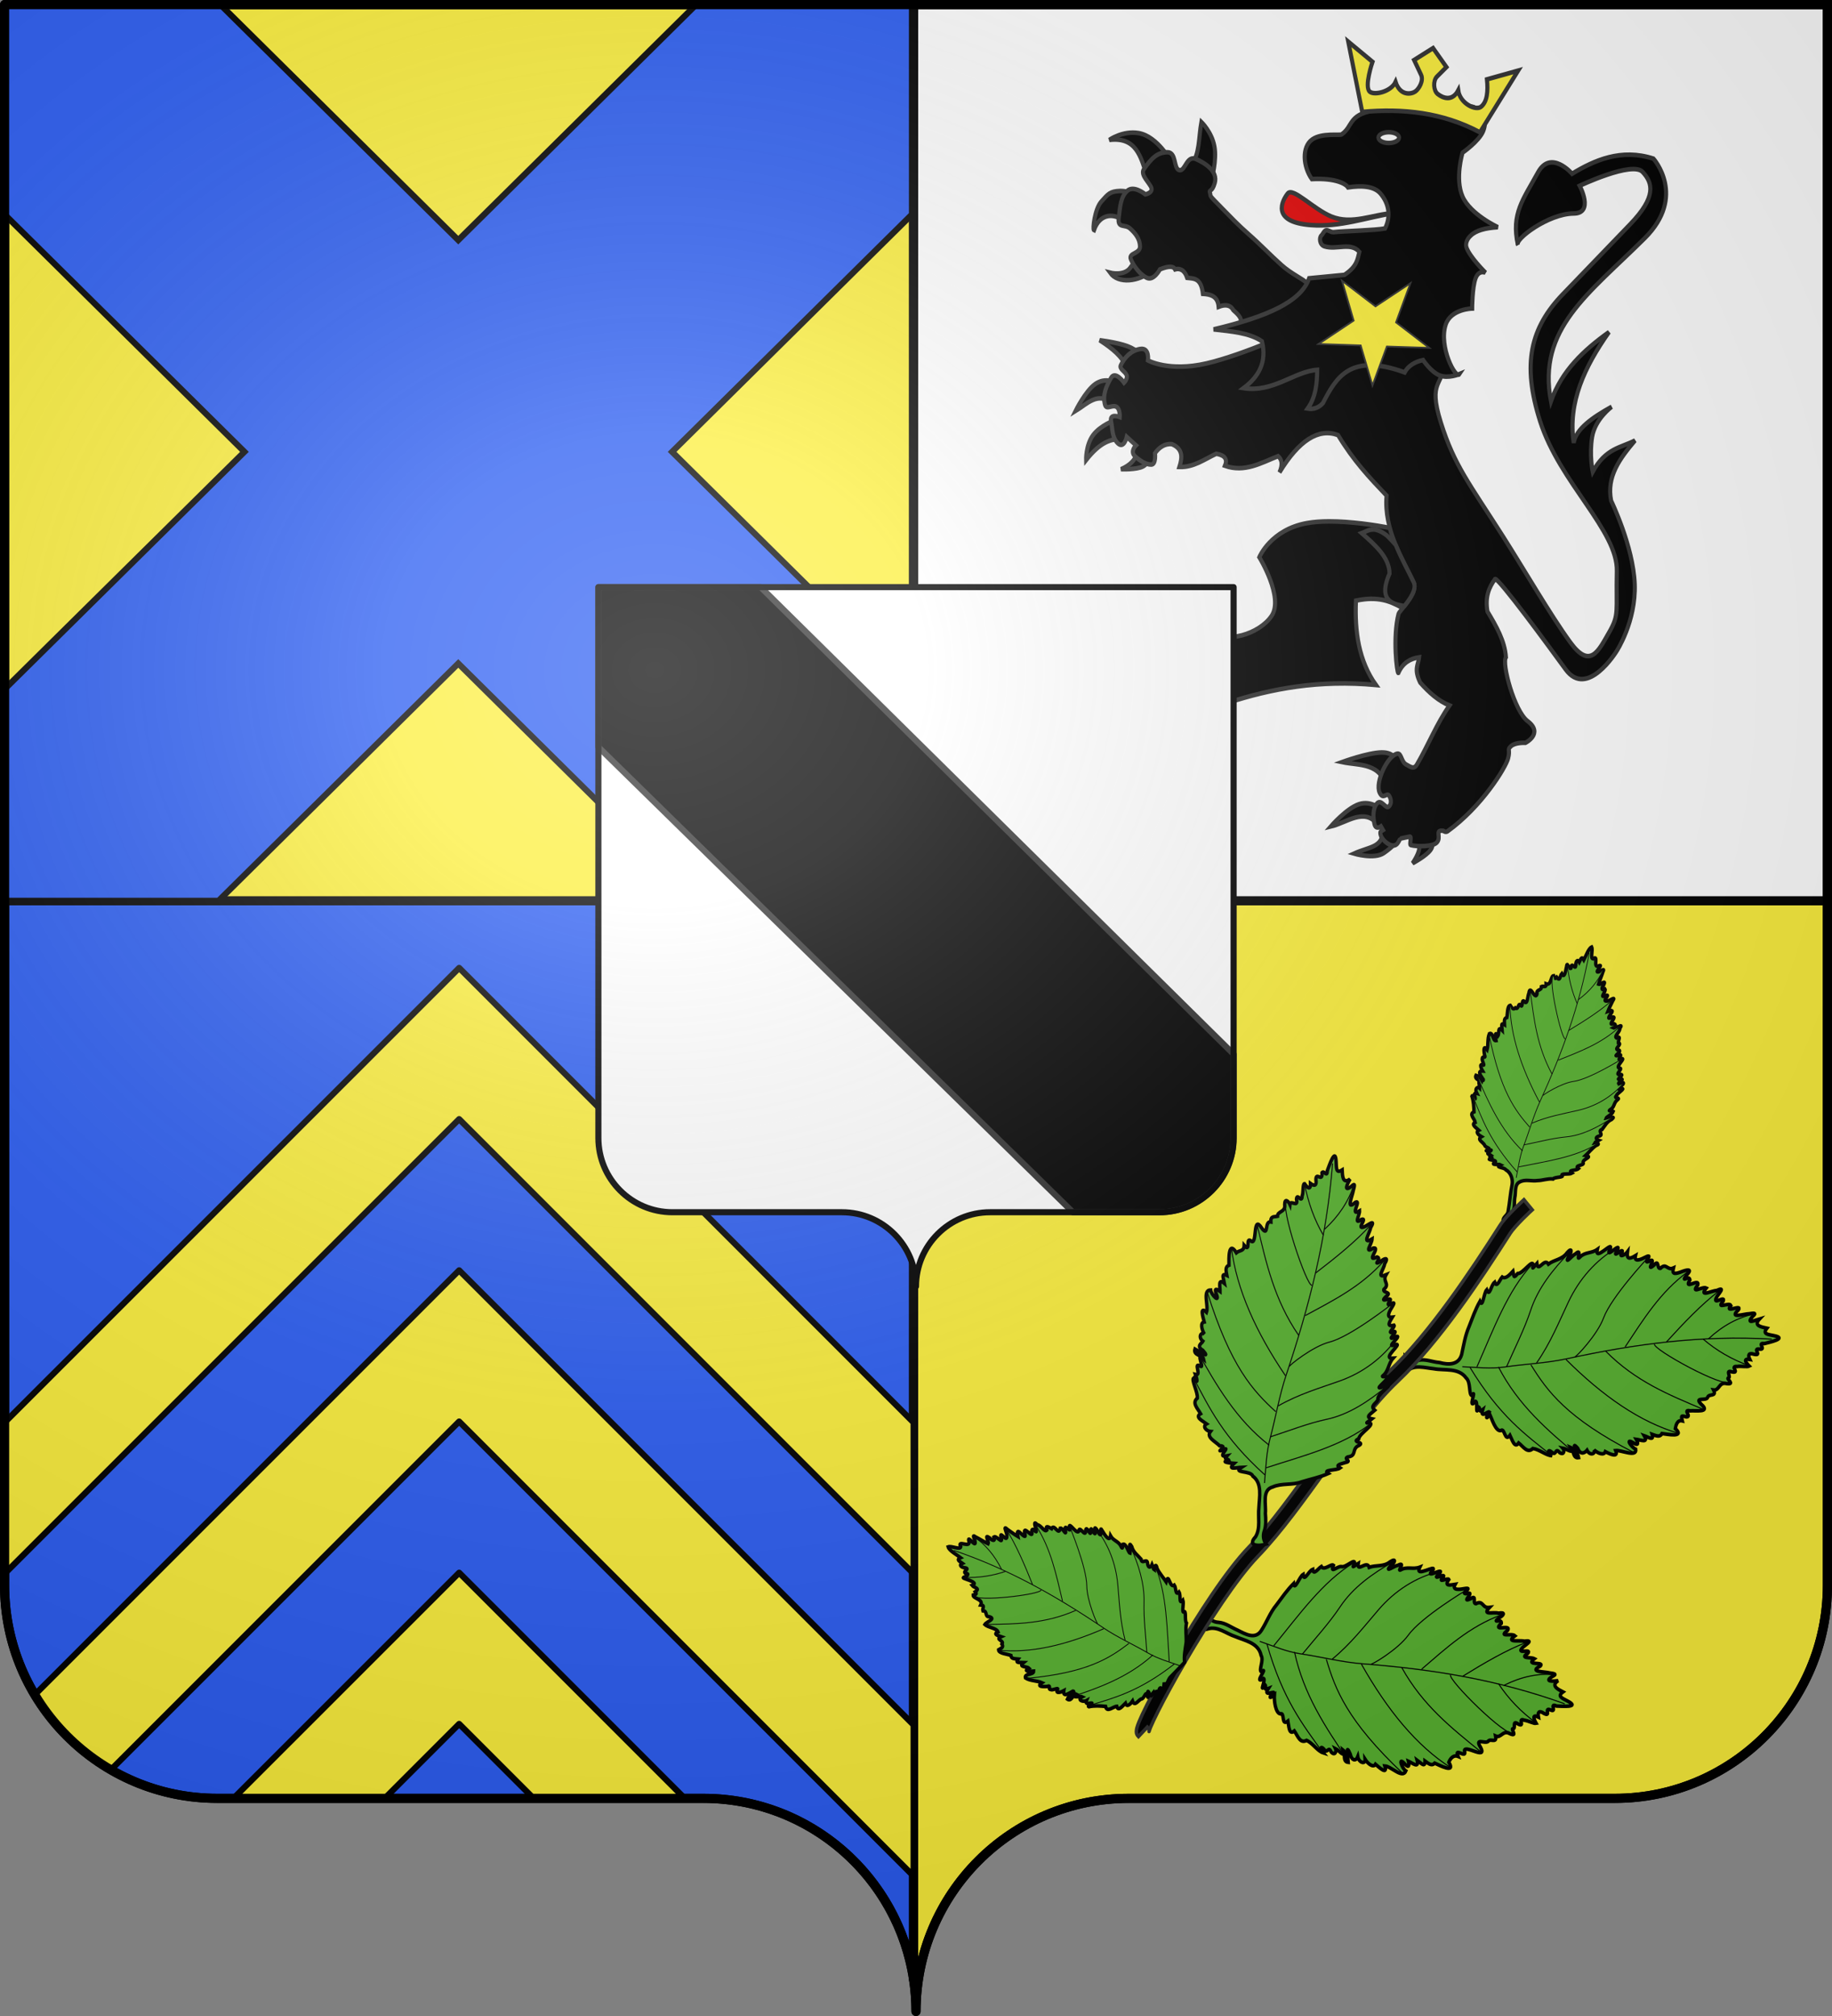 <?xml version="1.0" encoding="UTF-8" standalone="no"?>
<svg
   xmlns:dc="http://purl.org/dc/elements/1.1/"
   xmlns:cc="http://creativecommons.org/ns#"
   xmlns:rdf="http://www.w3.org/1999/02/22-rdf-syntax-ns#"
   xmlns:svg="http://www.w3.org/2000/svg"
   xmlns="http://www.w3.org/2000/svg"
   xmlns:xlink="http://www.w3.org/1999/xlink"
   xmlns:sodipodi="http://sodipodi.sourceforge.net/DTD/sodipodi-0.dtd"
   xmlns:inkscape="http://www.inkscape.org/namespaces/inkscape"
   height="660"
   width="600"
   version="1.0"
   id="svg2"
   sodipodi:version="0.32"
   inkscape:version="0.46"
   sodipodi:docname="0prov1.svg"
   sodipodi:docbase="E:\DIVERS\Héraldique"
   inkscape:output_extension="org.inkscape.output.svg.inkscape">
  <rect width="100%" height="100%" fill="#808080" stroke="none"/>
  <sodipodi:namedview
     inkscape:window-height="813"
     inkscape:window-width="1152"
     inkscape:pageshadow="2"
     inkscape:pageopacity="0.0"
     guidetolerance="10.0"
     gridtolerance="10.0"
     objecttolerance="10.0"
     borderopacity="1.0"
     bordercolor="#666666"
     pagecolor="#ffffff"
     id="base"
     showgrid="false"
     height="660px"
     inkscape:zoom="0.94393939"
     inkscape:cx="50.578453"
     inkscape:cy="330"
     inkscape:window-x="1039"
     inkscape:window-y="117"
     inkscape:current-layer="layer2" />
  <desc
     id="desc4">Flag of Canton of Valais (Wallis)</desc>
  <defs
     id="defs6">
    <linearGradient
       id="linearGradient2893">
      <stop
         style="stop-color:white;stop-opacity:0.314;"
         offset="0"
         id="stop2895" />
      <stop
         id="stop2897"
         offset="0.19"
         style="stop-color:white;stop-opacity:0.251;" />
      <stop
         style="stop-color:#6b6b6b;stop-opacity:0.125;"
         offset="0.6"
         id="stop2901" />
      <stop
         style="stop-color:black;stop-opacity:0.125;"
         offset="1"
         id="stop2899" />
    </linearGradient>
    <radialGradient
       inkscape:collect="always"
       xlink:href="#linearGradient2893"
       id="radialGradient11919"
       gradientUnits="userSpaceOnUse"
       gradientTransform="matrix(1.551,0,0,1.35,-227.894,-51.264)"
       cx="285.186"
       cy="200.448"
       fx="285.186"
       fy="200.448"
       r="300" />
  </defs>
  <g
     inkscape:groupmode="layer"
     id="layer1"
     inkscape:label="Fond écu"
     sodipodi:insensitive="true">
    <path
       style="fill:#2b5df2;fill-opacity:1;fill-rule:nonzero;stroke:#000000;stroke-width:3;stroke-linecap:round;stroke-linejoin:round;stroke-miterlimit:4;stroke-dashoffset:0;stroke-opacity:1"
       d="M 1.5,294.906 L 1.5,519 C 1.5,557.504 32.709,588.75 71.156,588.75 C 109.603,588.75 191.897,588.75 230.344,588.75 C 265.272,588.75 294.212,614.534 299.219,648.125 L 299.219,294.906 L 1.5,294.906 z"
       id="path2014" />
    <path
       style="fill:#fcef3c;fill-opacity:1;fill-rule:nonzero;stroke:#000000;stroke-width:3;stroke-linecap:round;stroke-linejoin:round;stroke-miterlimit:4;stroke-dasharray:none;stroke-dashoffset:0;stroke-opacity:1"
       d="M 299.219,294.906 L 299.219,648.125 C 299.723,651.509 300,654.976 300,658.5 C 300,619.996 331.209,588.75 369.656,588.75 C 408.103,588.75 490.397,588.75 528.844,588.75 C 567.291,588.75 598.5,557.504 598.5,519 L 598.5,294.906 L 299.219,294.906 z"
       id="path2420" />
    <path
       style="fill:#fcef3c;fill-opacity:1;fill-rule:nonzero;stroke:#000000;stroke-width:3;stroke-linecap:round;stroke-linejoin:round;stroke-miterlimit:4;stroke-dashoffset:0;stroke-opacity:1"
       d="M 1.5,1.5 L 1.5,294.906 L 299.219,294.906 L 299.219,1.5 L 1.5,1.5 z"
       id="path2187" />
    <path
       style="fill:#ffffff;fill-rule:evenodd;stroke:#000000;stroke-width:3;stroke-linecap:butt;stroke-linejoin:miter;stroke-opacity:1"
       d="M 299.219,1.5 L 299.219,294.906 L 598.5,294.906 L 598.5,1.5 L 299.219,1.5 z"
       id="path2195" />
  </g>
  <g
     inkscape:groupmode="layer"
     id="layer2"
     inkscape:label="Meubles">
    <path
       style="fill:#2b5df2;fill-opacity:1;fill-rule:nonzero;stroke:#000000;stroke-width:2;stroke-linecap:butt;stroke-linejoin:miter;marker:none;marker-start:none;marker-mid:none;marker-end:none;stroke-miterlimit:4;stroke-dasharray:none;stroke-dashoffset:0;stroke-opacity:1;visibility:visible;display:inline;overflow:visible"
       id="path6398"
       d="M 1.497,1.497 L 1.497,70.193 L 80.055,147.923 L 1.497,225.626 L 1.497,294.909 L 71.561,294.909 L 150.088,217.207 L 228.615,294.909 L 298.679,294.909 L 298.679,225.626 L 220.121,147.923 L 298.679,70.193 L 298.679,1.497 L 228.024,1.497 L 150.088,78.612 L 72.152,1.497 L 1.497,1.497 z" />
    <g
       style="stroke:#000000;stroke-width:3.144;stroke-miterlimit:4;stroke-dasharray:none;stroke-opacity:1;display:inline"
       id="g3260"
       transform="matrix(0.428,0,0,0.475,320.558,-8.623)">
      <path
         style="fill:#000000;fill-opacity:1;fill-rule:evenodd;stroke:#313131;stroke-width:3.144;stroke-linecap:butt;stroke-linejoin:miter;stroke-miterlimit:4;stroke-dasharray:none;stroke-opacity:1;display:inline"
         id="path1738"
         d="M 132.773,204.67 C 122.321,212.549 106.677,213.911 100.49,206.137 C 100.49,206.137 110.998,208.597 115.751,202.909 C 122.2,195.189 122.434,191.542 123.381,193.224 L 132.773,204.67 z" />
      <path
         style="fill:#000000;fill-opacity:1;fill-rule:evenodd;stroke:#313131;stroke-width:3.144;stroke-linecap:butt;stroke-linejoin:miter;stroke-miterlimit:4;stroke-dasharray:none;stroke-opacity:1;display:inline"
         id="path1748"
         d="M 112.816,171.506 C 103.663,164.357 92.626,165.175 88.163,176.789 C 86.981,176.346 88.663,162.242 93.739,157.125 C 98.96,151.864 100.343,150.008 108.12,149.788 C 115.897,149.568 125.729,154.191 125.729,154.191 L 112.816,171.506 z" />
      <path
         style="fill:#000000;fill-opacity:1;fill-rule:evenodd;stroke:#313131;stroke-width:3.144;stroke-linecap:butt;stroke-linejoin:miter;stroke-miterlimit:4;stroke-dasharray:none;stroke-opacity:1;display:inline"
         id="path1750"
         d="M 128.664,139.223 C 123.864,126.092 120.551,112.343 99.903,114.57 C 99.903,114.57 110.208,108.066 122.207,109.874 C 137.034,112.11 147.94,130.116 147.153,130.418 L 128.664,139.223 z" />
      <path
         style="fill:#000000;fill-opacity:1;fill-rule:evenodd;stroke:#313131;stroke-width:3.144;stroke-linecap:butt;stroke-linejoin:miter;stroke-miterlimit:4;stroke-dasharray:none;stroke-opacity:1;display:inline"
         id="path1752"
         d="M 162.708,131.299 C 168.962,125.325 168.296,112.43 170.339,102.244 C 170.339,102.244 178.336,109.214 180.317,118.972 C 182.298,128.731 178.263,141.277 178.263,141.277 L 162.708,131.299 z" />
      <path
         style="fill:#000000;fill-opacity:1;fill-rule:evenodd;stroke:#313131;stroke-width:3.144;stroke-linecap:butt;stroke-linejoin:miter;stroke-miterlimit:4;stroke-dasharray:none;stroke-opacity:1;display:inline"
         id="path1727"
         d="M 209.372,247.225 L 199.1,242.162 C 202.825,238.195 198.573,235.025 194.698,231.817 C 192.397,228.005 188.186,227.968 183.546,229.616 C 182.877,222.335 177.595,220.985 171.513,220.665 C 170.158,209.56 164.609,210.196 159.48,209.659 C 157.413,203.988 153.67,202.918 150.235,203.789 C 149.104,201.74 146.014,201.159 138.642,203.789 C 138.642,203.789 133.947,211.86 128.664,209.659 C 123.381,207.458 118.245,201.148 116.338,196.746 C 114.43,192.343 123.528,193.224 123.381,187.941 C 123.235,182.659 119.713,178.843 115.751,175.615 C 111.789,172.387 106.066,175.908 107.093,168.278 C 108.12,160.647 108.597,153.677 113.696,149.642 C 118.796,145.606 127.49,152.136 127.49,152.136 C 127.49,152.136 133.176,151.109 132.131,147.771 C 131.085,144.432 123.308,138.783 126.316,134.821 C 132.333,126.897 136.882,123.155 144.219,123.081 C 151.556,123.008 148.841,134.454 153.463,135.408 C 158.086,136.361 158.93,124.916 166.23,127.777 C 173.53,130.638 183.045,136.359 180.611,144.212 C 178.542,150.884 176.094,148.566 176.898,150.946 C 178.021,154.27 174.895,151.332 186.774,162.261 C 191.821,166.905 198.784,173.51 206.751,179.764 C 214.718,186.019 223.861,194.588 231.727,200.887 C 239.594,207.185 247.065,209.745 252.276,213.959 C 257.487,218.172 260.732,220.811 260.732,220.811 L 209.372,247.225 z" />
      <path
         style="fill:#000000;fill-opacity:1;fill-rule:evenodd;stroke:#313131;stroke-width:3.144;stroke-linecap:butt;stroke-linejoin:miter;stroke-miterlimit:4;stroke-dasharray:none;stroke-opacity:1;display:inline"
         id="path3420"
         d="M 151.858,462.665 C 152.994,447.186 137.148,438.305 121.767,438.385 C 121.767,438.385 140.132,431.277 150.612,435.065 C 161.092,438.852 164.932,444.818 164.932,444.818 L 151.858,462.665 z" />
      <path
         style="fill:#000000;fill-opacity:1;fill-rule:evenodd;stroke:#313131;stroke-width:3.144;stroke-linecap:butt;stroke-linejoin:miter;stroke-miterlimit:4;stroke-dasharray:none;stroke-opacity:1;display:inline"
         id="path1574"
         d="M 143.972,485.908 C 130.323,473.975 121.325,486.018 109.523,491.304 C 109.523,491.304 117.201,473.094 126.54,467.438 C 135.878,461.783 146.877,468.684 146.877,468.684 L 143.972,485.908 z" />
      <path
         style="fill:#000000;fill-opacity:1;fill-rule:evenodd;stroke:#313131;stroke-width:3.144;stroke-linecap:butt;stroke-linejoin:miter;stroke-miterlimit:4;stroke-dasharray:none;stroke-opacity:1;display:inline"
         id="path1624"
         d="M 154.348,506.868 C 148.833,509.436 144.112,515.176 141.896,530.941 C 141.896,530.941 139.614,516.31 141.066,508.528 C 142.519,500.746 147.707,499.812 147.707,499.812 L 154.348,506.868 z" />
      <path
         style="fill:#000000;fill-opacity:1;fill-rule:evenodd;stroke:#313131;stroke-width:3.144;stroke-linecap:butt;stroke-linejoin:miter;stroke-miterlimit:4;stroke-dasharray:none;stroke-opacity:1;display:inline"
         id="path1626"
         d="M 185.892,509.358 C 181.196,514.145 180.766,520.76 183.816,528.866 C 183.816,528.866 175.515,518.178 173.44,512.679 C 171.365,507.179 175.515,506.868 175.515,506.868 L 185.892,509.358 z" />
      <path
         style="fill:#000000;fill-opacity:1;fill-rule:evenodd;stroke:#313131;stroke-width:3.144;stroke-linecap:butt;stroke-linejoin:miter;stroke-miterlimit:4;stroke-dasharray:none;stroke-opacity:1;display:inline"
         id="path1760"
         d="M 268.23,377.51 C 262.123,377.511 256.238,377.866 251.038,378.719 C 223.303,383.268 214.659,402.187 214.659,402.187 C 214.659,402.187 233.578,429.917 224.04,442.684 C 214.501,455.45 188.367,461.998 178.248,453.241 L 170.632,446.639 C 166.909,443.417 168.429,438.442 162.559,441.376 C 156.689,444.311 151.265,452.577 150.073,455.594 C 146.759,463.987 158.31,464.419 158.31,464.419 L 154.78,467.328 C 154.446,468.079 150.725,461.985 147.164,464.419 C 141.509,468.287 139.533,478.211 139.679,484.521 C 139.826,490.831 147.753,489.652 147.753,489.652 L 149.518,496.091 C 149.518,496.091 144.355,497.131 144.942,501.386 C 145.529,505.642 152.177,510.034 155.368,511.061 C 158.56,512.088 160.206,506.093 160.206,506.093 L 172.985,503.74 C 172.985,503.74 169.745,507.829 174.881,509.59 C 180.017,511.351 184.015,512.398 188.674,510.93 C 193.333,509.463 190.014,502.694 190.014,502.694 C 223.962,492.688 260.591,486.609 303.889,490.241 C 290.889,473.728 287.587,453.708 288.625,432.127 C 305.598,428.81 315.434,432.616 324.416,437.291 C 328.746,432.494 335.584,424.814 332.816,419.51 C 327.453,409.235 318.887,396.42 314.545,381.955 C 303.178,380.051 284.851,377.506 268.23,377.51 z" />
      <path
         style="fill:#000000;fill-opacity:1;fill-rule:evenodd;stroke:#313131;stroke-width:3.144;stroke-linecap:butt;stroke-linejoin:miter;stroke-miterlimit:4;stroke-dasharray:none;stroke-opacity:1;display:inline"
         id="path1564"
         d="M 112.635,270.913 C 110.075,264.187 102.222,258.275 92.506,252.65 C 92.506,252.65 105.943,254.103 113.881,256.801 C 121.818,259.499 124.257,263.442 124.257,263.442 L 112.635,270.913 z" />
      <path
         style="fill:#000000;fill-opacity:1;fill-rule:evenodd;stroke:#313131;stroke-width:3.144;stroke-linecap:butt;stroke-linejoin:miter;stroke-miterlimit:4;stroke-dasharray:none;stroke-opacity:1;display:inline"
         id="path1566"
         d="M 101.429,295.608 C 90.742,288.209 82.7,296.677 74.036,301.419 C 74.036,301.419 81.517,287.669 89.196,282.792 C 96.874,277.915 104.75,281.911 104.75,281.911 L 101.429,295.608 z" />
      <path
         style="fill:#000000;fill-opacity:1;fill-rule:evenodd;stroke:#313131;stroke-width:3.144;stroke-linecap:butt;stroke-linejoin:miter;stroke-miterlimit:4;stroke-dasharray:none;stroke-opacity:1;display:inline"
         id="path1568"
         d="M 108.693,320.719 C 101.159,320.791 93.141,322.614 82.129,335.245 C 82.129,335.245 81.766,325.128 87.317,318.228 C 92.869,311.328 104.334,307.644 104.334,307.644 L 108.693,320.719 z" />
      <path
         style="fill:#000000;fill-opacity:1;fill-rule:evenodd;stroke:#313131;stroke-width:3.144;stroke-linecap:butt;stroke-linejoin:miter;stroke-miterlimit:4;stroke-dasharray:none;stroke-opacity:1;display:inline"
         id="path1570"
         d="M 120.727,330.705 C 120.139,334.786 115.591,339.014 108.835,341.555 C 108.835,341.555 120.832,341.996 125.71,339.603 C 130.587,337.21 129.445,333.378 129.445,333.378 L 120.727,330.705 z" />
      <path
         style="fill:#000000;fill-opacity:1;fill-rule:evenodd;stroke:#313131;stroke-width:3.144;stroke-linecap:butt;stroke-linejoin:miter;stroke-miterlimit:4;stroke-dasharray:none;stroke-opacity:1;display:inline"
         id="path1634"
         d="M 334.064,596.934 C 337.726,599.282 339.295,603.095 331.989,613.121 C 331.989,613.121 342.261,608.244 345.686,603.99 C 349.11,599.735 345.686,596.104 345.686,596.104 L 334.064,596.934 z" />
      <path
         style="fill:#000000;fill-opacity:1;fill-rule:evenodd;stroke:#313131;stroke-width:3.144;stroke-linecap:butt;stroke-linejoin:miter;stroke-miterlimit:4;stroke-dasharray:none;stroke-opacity:1;display:inline"
         id="path1632"
         d="M 309.161,591.538 C 308.699,602.306 298.545,601.794 287.164,606.48 C 287.164,606.48 302.624,610.63 309.991,606.065 C 317.358,601.499 320.783,597.349 320.783,597.349 L 309.161,591.538 z" />
      <path
         style="fill:#000000;fill-opacity:1;fill-rule:evenodd;stroke:#313131;stroke-width:3.144;stroke-linecap:butt;stroke-linejoin:miter;stroke-miterlimit:4;stroke-dasharray:none;stroke-opacity:1;display:inline"
         id="path1630"
         d="M 305.011,586.143 C 294.831,574.666 281.499,585.26 269.317,587.803 C 269.317,587.803 281.249,575.351 290.899,572.446 C 300.549,569.54 307.916,576.181 307.916,576.181 L 305.011,586.143 z" />
      <path
         style="fill:#000000;fill-opacity:1;fill-rule:evenodd;stroke:#313131;stroke-width:3.144;stroke-linecap:butt;stroke-linejoin:miter;stroke-miterlimit:4;stroke-dasharray:none;stroke-opacity:1;display:inline"
         id="path1628"
         d="M 312.067,561.655 C 307.957,543.509 291.486,545.965 278.033,543.392 C 278.033,543.392 297.955,536.855 308.331,536.752 C 318.707,536.648 319.538,542.977 319.538,542.977 L 312.067,561.655 z" />
      <path
         style="fill:#000000;fill-opacity:1;fill-rule:evenodd;stroke:#313131;stroke-width:3.144;stroke-linecap:butt;stroke-linejoin:miter;stroke-miterlimit:4;stroke-dasharray:none;stroke-opacity:1;display:inline"
         id="path1756"
         d="M 246.489,244.557 C 246.489,244.557 203.116,262.612 174.27,268.63 C 145.424,274.648 129.445,266.555 129.445,266.555 C 129.445,266.555 130.898,257.631 123.634,258.669 C 116.371,259.706 111.39,264.687 108.693,269.875 C 107.344,272.469 111.909,274.026 113.076,276.594 C 114.244,279.162 111.183,281.911 111.183,281.911 C 111.183,281.911 104.542,273.403 101.222,278.591 C 97.901,283.779 94.373,290.212 96.656,297.268 C 97.797,300.796 102.052,296.957 105.191,298.462 C 108.329,299.966 107.862,305.569 107.862,305.569 C 107.862,305.569 99.976,302.768 101.222,308.475 C 102.467,314.182 102.052,320.096 106.617,323.831 C 111.183,327.567 113.258,319.266 113.258,319.266 L 120.314,325.077 C 120.314,325.077 115.541,329.227 119.484,332.547 C 123.427,335.868 127.992,338.358 131.935,338.358 C 135.878,338.358 134.841,330.472 134.841,330.472 C 138.166,326.47 142.176,323.836 147.707,324.246 C 156.387,327.481 155.777,333.502 153.518,340.018 C 164.592,340.308 172.704,334.672 181.741,330.887 C 188.565,331.925 190.409,334.831 188.382,339.188 C 203.505,344.017 216.036,337.179 229.057,332.547 C 231.844,334.818 232.825,338.172 230.094,343.754 C 245.036,321.618 259.978,313.04 274.92,318.021 C 286.8,335.713 298.557,346.928 312.067,359.733 C 309.756,383.346 324.844,404.219 332.819,419.5 C 336.669,426.877 321.868,438.949 321.198,441.29 C 316.659,457.147 319.943,482.336 321.055,481.965 C 324.584,474.816 330.323,472.088 336.97,471.174 C 336.34,476.305 332.725,479.197 337.8,488.606 C 344.584,495.579 351.867,501.305 360.212,504.378 C 350.436,516.83 344.036,531.541 335.309,545.053 C 333.026,548.589 330.744,546.92 327.008,545.053 C 323.273,543.185 323.451,537.125 320.368,537.582 C 312.895,538.689 303.039,557.421 306.751,564.489 C 309.495,569.715 312.176,564.08 313.92,566.484 C 315.664,568.888 316.058,572.201 313.727,574.106 C 311.396,576.012 307.916,568.316 304.596,572.052 C 301.275,575.787 301.755,581.864 302.793,586.113 C 303.831,590.362 307.719,587.727 307.719,587.727 L 309.38,590.296 C 307.835,591.286 306.832,590.852 307.48,593.465 C 308.463,597.429 317.066,604.128 320.648,599.156 C 322.027,597.241 322.45,596.132 322.505,596.142 L 329.77,594.752 C 331.471,594.426 329.412,600.299 330.522,600.582 C 335.501,601.848 347.187,601.689 350.297,599.013 C 354.551,595.354 348.334,589.966 355.387,590.758 C 355.387,590.758 357.215,592.067 358.668,591.127 C 385.017,574.074 403.217,547.127 405.038,540.902 C 406.888,534.577 404,535.091 407.32,532.394 C 410.641,529.696 418.319,530.111 418.319,530.111 C 418.319,530.111 432.532,523.741 419.979,515.169 C 409.849,508.251 400.02,475.277 403.377,471.174 C 402.593,459.947 396.007,449.774 389.266,439.63 C 387.314,429.567 390.433,422.884 395.076,417.217 C 397.732,416.262 436.004,463.346 449.033,479.475 C 465.602,499.986 488.047,467.023 488.047,467.023 C 488.047,467.023 502.989,446.686 501.952,420.745 C 500.914,394.805 483.897,363.261 483.897,363.261 C 480.182,346.625 490.657,334.044 502.159,321.756 C 491.18,326.886 479.745,326.994 469.785,343.339 C 469.785,343.339 467.087,331.717 469.37,319.266 C 471.653,306.814 484.312,298.513 484.312,298.513 C 469.448,305.951 456.969,313.786 455.259,323.416 C 450.631,295.366 463.783,270.702 482.237,247.047 C 463.02,259.427 446.066,273.617 437.827,294.778 C 427.316,244.655 466.506,220.914 509.63,182.3 C 541.996,153.318 516.271,127.513 516.271,127.513 C 491.544,120.301 471.044,128.61 454.013,137.889 C 454.013,137.889 437.7,120.873 427.865,137.059 C 416.459,155.831 407.337,165.348 412.509,186.865 C 409.841,183.309 435.511,165.446 455.259,165.283 C 471.156,165.151 459.824,146.19 459.824,146.19 C 459.824,146.19 500.084,128.966 507.97,136.644 C 515.856,144.323 518.662,153.821 498.424,172.754 L 446.958,220.899 C 422.136,244.119 415.485,268.796 429.526,308.475 C 444.485,350.75 488.955,383.759 488.255,411.822 C 487.555,439.885 490.292,441.599 482.237,454.157 C 474.182,466.715 467.887,479.683 452.768,461.005 C 437.649,442.327 417.624,411.184 401.51,388.372 C 375.393,351.399 363.896,339.033 353.572,309.305 C 343.247,279.577 356.062,284.817 355.647,267.385 C 355.232,249.953 351.911,239.576 351.911,239.576 L 246.489,244.557 z" />
      <path
         style="fill:#e20909;fill-opacity:1;fill-rule:evenodd;stroke:#313131;stroke-width:3.144;stroke-linecap:butt;stroke-linejoin:miter;stroke-miterlimit:4;stroke-dasharray:none;stroke-opacity:1;display:inline"
         id="path1401"
         d="M 317.374,165.049 C 296.552,168.02 276.656,174.858 253.982,173.267 C 223.214,171.108 232.171,156.394 236.373,151.549 C 240.377,146.932 256.17,162.371 269.83,167.397 C 285.679,173.23 301.528,165.839 317.374,165.049 z" />
      <path
         style="fill:#000000;fill-opacity:1;fill-rule:evenodd;stroke:#313131;stroke-width:3.144;stroke-linecap:butt;stroke-linejoin:miter;stroke-miterlimit:4;stroke-dasharray:none;stroke-opacity:1;display:inline"
         id="path1723"
         d="M 307.396,151.549 C 302.395,146.233 292.571,145.964 282.596,147.294 C 280.925,145.014 273.613,140.745 254.862,141.571 C 248.104,133 246.969,119.472 255.156,114.277 C 262.645,109.523 276.258,111.722 277.754,110.755 C 286.515,105.089 282.596,97.548 301.82,94.32 C 321.043,91.091 354.647,97.842 354.647,97.842 C 354.647,97.842 365.652,92.559 372.549,91.972 C 379.446,91.385 378.859,91.385 382.234,95.494 C 385.609,99.603 389.058,101.437 386.05,108.407 C 383.041,115.377 370.201,123.375 370.201,123.375 C 370.201,123.375 364.185,141.204 370.201,153.604 C 376.218,166.003 397.202,174.734 397.202,174.734 C 387.708,175.235 380.386,176.976 376.365,180.604 C 374.115,182.365 372.169,185.757 373.136,188.528 C 375.422,195.075 387.81,206.137 387.81,206.137 C 387.81,206.137 382.748,203.789 380.18,209.953 C 377.612,216.116 377.539,230.79 377.539,230.79 C 377.539,230.79 361.25,230.999 357.288,241.942 C 351.803,257.094 365.072,279.959 367.854,275.986 C 367.854,275.986 359.196,279.288 352.592,276.867 C 345.989,274.446 339.973,266.301 339.973,266.301 C 333.633,267.451 328.33,270.546 325.885,274.813 C 284.362,261.17 273.509,278.198 263.373,295.943 C 260.226,299.129 256.346,300.485 251.634,299.759 C 257.911,291.814 258.878,282.542 258.971,273.052 C 241.524,274.154 225.35,288.883 202.622,285.671 C 214.387,277.738 220.567,267.571 216.709,253.388 C 207.042,247.459 193.171,246.573 179.73,245.171 C 220.921,236.405 246.713,225.957 252.808,209.953 L 279.808,207.605 C 289.533,201.785 289.8,196.825 291.254,191.757 C 284.654,184.756 273.792,190.59 264.547,187.941 C 260.65,186.825 260.387,181.78 262.238,180.399 C 263.163,179.709 264.182,177.197 265.771,176.863 C 267.359,176.528 269.518,178.369 271.551,178.166 C 279.126,177.412 303.175,176.957 310.918,175.615 C 315.656,166.939 313.665,158.213 307.396,151.549 z" />
      <path
         style="fill:#ffffff;fill-opacity:1;fill-rule:evenodd;stroke:#313131;stroke-width:3.144;stroke-linecap:butt;stroke-linejoin:miter;stroke-miterlimit:4;stroke-dasharray:none;stroke-opacity:1;display:inline"
         id="path1387"
         d="M 321.613,112.986 C 321.616,115.05 318.084,116.724 313.727,116.724 C 309.369,116.724 305.838,115.05 305.841,112.986 C 305.838,110.922 309.369,109.248 313.727,109.248 C 318.084,109.248 321.616,110.922 321.613,112.986 z" />
      <path
         style="fill:#000000;fill-opacity:1;fill-rule:evenodd;stroke:#313131;stroke-width:3.144;stroke-linecap:butt;stroke-linejoin:miter;stroke-miterlimit:4;stroke-dasharray:none;stroke-opacity:1"
         id="path3914"
         d="M 301.928,383.099 C 298.44,383.037 295.93,384.664 293.038,385.616 C 303.614,394.003 314.15,402.401 314.316,413.431 C 306.048,430.698 314.521,434.365 325.69,435.853 C 329.949,431.051 335.323,424.314 332.816,419.51 C 328.959,412.121 323.467,403.403 319.055,393.722 C 317.177,391.741 315.038,389.662 312.518,387.413 C 307.95,384.217 304.642,383.147 301.928,383.099 z" />
      <path
         style="fill:#fcef3c;fill-opacity:1;fill-rule:evenodd;stroke:#313131;stroke-width:3.144;stroke-linecap:butt;stroke-linejoin:miter;stroke-miterlimit:4;stroke-dasharray:none;stroke-opacity:1;display:inline"
         id="path7534"
         d="M 282.734,46.879 L 293.427,95.301 C 324.594,92.771 354.909,95.644 383.514,109.353 L 412.729,66.831 L 388.873,72.856 C 389.779,81.056 389.082,88.289 384.384,91.712 C 380.421,94.598 368.352,89.701 366.89,80.426 C 362.291,88.355 355.136,85.77 351.144,82.914 C 347.933,80.616 347.442,73.816 350.626,70.939 L 357.875,64.389 L 347.632,51.318 L 333.127,59.532 L 338.476,69.764 C 340.574,73.777 336.857,79.48 333.975,81.256 C 330.969,83.109 322.469,84.478 318.937,74.614 C 315.442,81.407 302.729,84.021 299.214,81.356 C 294.746,77.968 301.301,60.756 301.301,60.756 L 282.734,46.879 z" />
    </g>
    <g
       transform="translate(87.539,-91.176)"
       id="g3440" />
    <path
       id="path8347"
       style="fill:#fcef3c;fill-opacity:1;stroke:#313131;stroke-width:0.575;stroke-miterlimit:4;stroke-dasharray:none;stroke-dashoffset:0;stroke-opacity:1"
       d="M 461.941,92.704 L 457.217,105.541 L 468.107,113.893 L 454.218,113.447 L 449.497,126.202 L 445.638,113.089 L 431.829,112.62 L 443.333,104.962 L 439.52,91.917 L 450.489,100.297 L 461.941,92.704 z" />
    <g
       id="g5999"
       style="fill:#fcef3c;stroke:#000000;stroke-width:2;stroke-miterlimit:4;stroke-dasharray:none;stroke-opacity:1">
      <path
         id="path5987"
         d="M 150.375,514.875 L 76.469,588.75 C 89.312,588.75 107.875,588.75 126,588.75 L 150.375,564.375 L 174.75,588.75 C 192.903,588.75 211.291,588.75 224.25,588.75 L 150.375,514.875 z"
         style="fill:#fcef3c;fill-opacity:1;fill-rule:nonzero;stroke:#000000;stroke-width:2;stroke-linecap:round;stroke-linejoin:round;stroke-miterlimit:4;stroke-dasharray:none;stroke-dashoffset:0;stroke-opacity:1" />
      <path
         id="path5992"
         d="M 150.375,415.875 L 11.406,554.812 C 17.494,564.97 26.099,573.434 36.344,579.375 L 150.375,465.375 L 299.219,614.219 L 299.219,564.719 L 150.375,415.875 z"
         style="fill:#fcef3c;fill-opacity:1;fill-rule:nonzero;stroke:#000000;stroke-width:2;stroke-linecap:round;stroke-linejoin:round;stroke-miterlimit:4;stroke-dasharray:none;stroke-dashoffset:0;stroke-opacity:1" />
      <path
         id="path5994"
         d="M 150.375,316.875 L 1.5,465.719 L 1.5,515.219 L 150.375,366.375 L 299.219,515.219 L 299.219,465.719 L 150.375,316.875 z"
         style="fill:#fcef3c;fill-opacity:1;fill-rule:nonzero;stroke:#000000;stroke-width:2;stroke-linecap:round;stroke-linejoin:round;stroke-miterlimit:4;stroke-dasharray:none;stroke-dashoffset:0;stroke-opacity:1" />
    </g>
    <g
       id="g3241"
       transform="matrix(0.295,0.307,-0.291,0.311,837.274,538.912)"
       inkscape:transform-center-x="14.865499"
       inkscape:transform-center-y="-10.84363">
      <g
         transform="matrix(-0.412,-0.777,-0.777,0.412,159.263,1314.977)"
         id="g4470">
        <path
           d="M 1040.782,561.684 C 1039.681,559.858 1035.574,562.053 1038.583,558.076 C 1030.658,560.441 1037.535,553.237 1036.777,552.2 C 1031.486,555.882 1030.074,554.657 1034.962,551.236 C 1029.873,550.095 1020.554,545.848 1021.032,541.5 C 1024.141,538.037 1010.823,537.875 1017.138,533.181 C 1013.905,531.395 1005.462,528.862 1010.742,525.277 C 1007.347,520.91 1001.747,517.184 1006.208,512.429 C 1005.5,506.374 1000.327,500.358 1000.337,495.166 C 1003.405,500.056 1006.266,498.66 1002.498,493.885 C 1002.011,491.144 1007.194,492.116 1002.952,488.205 C 1000.739,483.796 1005.518,484.097 1006.961,485.5 C 1006.522,482.101 1000.992,474.528 1007.777,478.588 C 1006.739,475.598 997.869,476.849 999.048,471.156 C 1002.822,472.489 1014.889,478.931 1006.205,471.416 C 1002.242,469.42 1000.803,464.989 1006.146,464.414 C 1001.578,462.062 1001.476,455.803 1005.825,457.401 C 1002.809,453.716 1000.97,448.231 1004.509,447.262 C 1003.148,443.933 998.356,433.847 1005.541,438.824 C 1006.862,433.116 999.376,420.413 1006.914,419.499 C 1007.823,423.419 1017.156,430.414 1012.282,422.042 C 1009.405,416.976 1013.035,418.15 1015.485,419.648 C 1015.125,416.09 1011.995,408.335 1018.632,412.488 C 1017.527,408.872 1013.963,403.535 1019.896,405.404 C 1018.685,401.634 1017.312,398.345 1020.721,396.561 C 1020.231,392.028 1017.347,375.615 1025.126,384.65 C 1028.032,384.324 1032.563,382.814 1032.24,378.104 C 1039.47,384.446 1031.675,369.307 1038.532,374 C 1043.901,375.557 1036.492,352.003 1045.344,360.819 C 1051.988,368.692 1049.258,358.286 1052.118,356 C 1055.715,355.114 1052.438,347.563 1058.549,350.793 C 1057.916,345.461 1065.741,346.104 1064.178,339.159 C 1063.298,330.95 1068.249,339.694 1068.979,337.715 C 1069.528,334.646 1076.23,340.972 1074.222,334.5 C 1072.893,326.766 1079.408,336.982 1078.867,329.919 C 1079.511,326.825 1078.42,320.764 1079.397,318.995 C 1082.098,321.917 1085.992,325.076 1085.073,318.538 C 1088.885,320.543 1090.964,319.717 1089.511,314.719 C 1088.192,307.08 1094.648,316.655 1094.032,310 C 1093.247,303.178 1099.81,313.027 1098.74,305.792 C 1099.952,301.36 1103.506,284.735 1105.639,297.094 C 1106.672,302.632 1106.714,307.712 1111.933,303.583 C 1112.76,308.384 1113.771,315.879 1119.893,310.463 C 1118.126,314.35 1115.075,322.649 1121.748,316.586 C 1125.339,312.308 1124.509,316.274 1123.994,319.652 C 1123.908,324.099 1119.103,338.348 1127.117,329.468 C 1132.569,326.344 1123.025,342.69 1131.661,336.333 C 1132.247,339.759 1127.609,349.395 1134.349,343.258 C 1140.043,340.811 1129.424,353.917 1138.211,348.884 C 1141.989,346.368 1146.849,341.461 1143.332,349.283 C 1143.252,353.517 1136.891,365.342 1145.346,358.613 C 1146.97,362.194 1139.242,372.944 1147.889,366.229 C 1154.488,364.533 1141.999,379.656 1152.04,373.412 C 1156.72,374.188 1148.602,381.643 1155.694,376.832 C 1159.123,373.335 1162.598,372.153 1159.515,378.343 C 1159.537,382.996 1153.07,392.205 1161.896,387.473 C 1159.108,393.73 1166.718,394.604 1161.447,400.093 C 1160.69,403.531 1169.721,401.05 1164.032,406 C 1157.229,414.111 1172.98,402.273 1167.028,411.099 C 1165.67,416.567 1174.764,405.343 1170.824,413.662 C 1169.16,416.954 1165.589,424.188 1171.896,422.685 C 1170.125,426.465 1167.044,431.909 1174.24,429.3 C 1175.764,430.686 1167.149,438.799 1175.261,434.518 C 1178.837,433.989 1167.601,444.622 1176.607,438.88 C 1184.303,435.357 1167.274,451.006 1177.471,445.448 C 1184.717,442.932 1165.797,459.453 1176.768,457.346 C 1172.891,462.654 1174.309,468.694 1169.484,473.274 C 1167.258,475.795 1178.398,470.528 1172.568,476.681 C 1171.442,479.554 1162.32,486.574 1170.378,482.794 C 1173.885,479.753 1178.73,479.527 1173.487,484.181 C 1167.526,488.401 1167.323,495.839 1163.564,500.832 C 1169.294,504.624 1155.624,510.048 1163.993,511.228 C 1162.39,512.805 1157.083,516.238 1162.282,514.407 C 1169.071,514.5 1156.68,520.994 1157.061,524.942 C 1156.362,528.776 1147.811,532.892 1156.077,532.132 C 1156.976,534.508 1148.84,538.855 1151.908,542.251 C 1149.762,544.246 1142.056,546.911 1147.371,548.939 C 1144.7,552.377 1134.284,553.143 1140.793,555.964 C 1137.926,558.645 1124.791,559.169 1130.822,561.95 C 1123.687,566.014 1116.619,568.419 1108.972,571.471 C 1101.133,575.096 1092.451,575.613 1084.29,578.201 C 1074.832,581.112 1077.165,591.211 1078.324,598.759 C 1078.933,604.967 1081.151,610.953 1079.767,617.189 C 1078.667,621.491 1079.857,625.697 1082.7,628.423 C 1077.351,630.585 1066.277,632.76 1071.838,624.475 C 1076.605,616.877 1072.571,607.644 1072.532,599.363 C 1071.619,590.073 1073.53,577.698 1063.79,572.352 C 1060.493,568.572 1051.451,571.089 1050.435,568.151 C 1057.876,562.748 1036.956,572.39 1045.647,564.567 C 1045.189,562.233 1031.326,564.853 1040.782,561.684 L 1040.782,561.684 z"
           id="path4472"
           style="fill:#5ab532;stroke:#000000;stroke-width:3.081;stroke-miterlimit:4;stroke-dasharray:none" />
        <g
           transform="translate(-350.186,-42.606)"
           id="g4474">
          <path
             d="M 1425.397,619.524 C 1425.127,606.824 1423.825,593.984 1425.767,581.424 C 1428.646,562.817 1429.583,543.919 1433.643,525.603 C 1447.161,464.632 1455.66,405.4 1453.175,341.746"
             transform="translate(-0.294,-1.2525328e-6)"
             id="path4476"
             style="fill:none;fill-rule:evenodd;stroke:#000000;stroke-width:0.903px;stroke-linecap:butt;stroke-linejoin:miter;stroke-opacity:1" />
          <path
             d="M 1474.542,357.235 C 1471.357,372.106 1464.071,385.857 1452.656,398.483"
             transform="translate(-0.294,-1.2525328e-6)"
             id="path4478"
             style="fill:none;fill-rule:evenodd;stroke:#000000;stroke-width:0.903px;stroke-linecap:butt;stroke-linejoin:miter;stroke-opacity:1" />
          <path
             d="M 1430.208,361.725 C 1435.328,377.552 1442.765,391.448 1452.375,403.534"
             transform="translate(-0.294,-1.2525328e-6)"
             id="path4480"
             style="fill:none;fill-rule:evenodd;stroke:#000000;stroke-width:0.903px;stroke-linecap:butt;stroke-linejoin:miter;stroke-opacity:1" />
          <path
             d="M 1416.178,378.561 C 1410.016,383.325 1443.087,449.145 1447.324,447.026"
             transform="translate(-0.294,-1.2525328e-6)"
             id="path4482"
             style="fill:none;fill-rule:evenodd;stroke:#000000;stroke-width:0.903px;stroke-linecap:butt;stroke-linejoin:miter;stroke-opacity:1" />
          <path
             d="M 1493.623,389.504 C 1482.044,405.124 1466.042,420.744 1449.288,436.364"
             transform="translate(-0.294,-1.2525328e-6)"
             id="path4484"
             style="fill:none;fill-rule:evenodd;stroke:#000000;stroke-width:0.903px;stroke-linecap:butt;stroke-linejoin:miter;stroke-opacity:1" />
          <path
             d="M 1509.336,418.125 C 1491.782,442.629 1467.851,457.566 1444.518,473.403"
             transform="translate(-0.294,-1.2525328e-6)"
             id="path4486"
             style="fill:none;fill-rule:evenodd;stroke:#000000;stroke-width:0.903px;stroke-linecap:butt;stroke-linejoin:miter;stroke-opacity:1" />
          <path
             d="M 1392.608,402.973 C 1404.209,433.173 1415.176,463.507 1440.59,490.8"
             transform="translate(-0.294,-1.2525328e-6)"
             id="path4488"
             style="fill:none;fill-rule:evenodd;stroke:#000000;stroke-width:0.903px;stroke-linecap:butt;stroke-linejoin:miter;stroke-opacity:1" />
          <path
             d="M 1520.841,454.041 C 1520.841,454.041 1487.163,486.331 1468.89,493.175 C 1454.291,498.644 1434.87,517.63 1435.539,518.298"
             transform="translate(-0.294,-1.2525328e-6)"
             id="path4490"
             style="fill:none;fill-rule:evenodd;stroke:#000000;stroke-width:0.903px;stroke-linecap:butt;stroke-linejoin:miter;stroke-opacity:1" />
          <path
             d="M 1371.563,424.017 C 1380.554,458.949 1402.339,492.999 1433.014,526.436"
             transform="translate(-0.294,-1.2525328e-6)"
             id="path4492"
             style="fill:none;fill-rule:evenodd;stroke:#000000;stroke-width:0.903px;stroke-linecap:butt;stroke-linejoin:miter;stroke-opacity:1" />
          <path
             d="M 1528.697,482.382 C 1517.91,500.913 1501.853,515.457 1482.071,524.953 C 1465.235,533.035 1446.799,540.566 1429.647,552.812"
             transform="translate(-0.294,-1.2525328e-6)"
             id="path4494"
             style="fill:none;fill-rule:evenodd;stroke:#000000;stroke-width:0.903px;stroke-linecap:butt;stroke-linejoin:miter;stroke-opacity:1" />
          <path
             d="M 1354.446,463.862 C 1383.228,525.132 1405.789,542.854 1427.963,557.863"
             transform="translate(-0.294,-1.2525328e-6)"
             id="path4496"
             style="fill:none;fill-rule:evenodd;stroke:#000000;stroke-width:0.903px;stroke-linecap:butt;stroke-linejoin:miter;stroke-opacity:1" />
          <path
             d="M 1524.769,524.191 C 1509.665,539.249 1493.511,552.426 1474.444,558.785 C 1458.087,564.241 1442.139,572.553 1425.999,579.749"
             transform="translate(-0.294,-1.2525328e-6)"
             id="path4498"
             style="fill:none;fill-rule:evenodd;stroke:#000000;stroke-width:0.903px;stroke-linecap:butt;stroke-linejoin:miter;stroke-opacity:1" />
          <path
             d="M 1351.079,514.37 C 1372.105,541.935 1393.686,569.019 1425.718,587.045"
             transform="translate(-0.294,-1.2525328e-6)"
             id="path4500"
             style="fill:none;fill-rule:evenodd;stroke:#000000;stroke-width:0.903px;stroke-linecap:butt;stroke-linejoin:miter;stroke-opacity:1" />
          <path
             d="M 1351.079,538.221 C 1368.463,561.914 1383.627,585.27 1424.876,612.579"
             transform="translate(-0.294,-1.2525328e-6)"
             id="path4502"
             style="fill:none;fill-rule:evenodd;stroke:#000000;stroke-width:0.903px;stroke-linecap:butt;stroke-linejoin:miter;stroke-opacity:1" />
          <path
             d="M 1513.826,557.863 C 1490.718,579.869 1457.069,592.213 1425.438,606.406"
             transform="translate(-0.294,-1.2525328e-6)"
             id="path4504"
             style="fill:none;fill-rule:evenodd;stroke:#000000;stroke-width:0.903px;stroke-linecap:butt;stroke-linejoin:miter;stroke-opacity:1" />
        </g>
      </g>
      <g
         transform="matrix(0.545,-0.333,0.333,0.545,-1609.466,371.324)"
         id="g4640"
         style="fill:#5ab532">
        <g
           id="g4642"
           style="fill:#5ab532">
          <path
             d="M 1040.782,561.684 C 1040.458,559.744 1034.904,562.31 1038.737,558.512 C 1036.908,557.677 1031.61,558.849 1035.631,554.862 C 1042.44,547.876 1026.768,558.607 1033.036,552.844 C 1037.69,550.165 1029.648,551.213 1028.386,548.906 C 1025.974,545.617 1016.685,544.602 1021.962,539.864 C 1018.85,538.991 1012.905,536.462 1017.138,533.181 C 1013.906,531.444 1005.553,528.826 1010.742,525.277 C 1009.071,521.411 1000.438,517.528 1006.401,513.635 C 1004.731,507.597 1003.044,501.651 999.691,496.322 C 999.938,493.01 1006.691,502.735 1003.593,496.118 C 1001.969,493.951 1001.454,491.418 1004.761,491.62 C 1000.556,486.919 1004.007,483.28 1006.845,484.894 C 1006.35,482.205 1001.259,474.291 1007.386,478.759 C 1007.977,475.324 997.531,477.109 999.048,471.156 C 1001.832,471.056 1010.181,477.811 1009.001,474.089 C 1006.305,471.502 998.285,465.969 1005.853,464.522 C 1004.628,463.325 998.78,456.544 1004.788,457.488 C 1007.826,458.161 1001.556,452.474 1002.228,450.596 C 1001.009,446.782 1007.356,449.956 1003.757,445.427 C 1002.321,442.101 999.137,433.978 1005.541,438.824 C 1005.807,432.509 1002.736,426.123 1004.006,419.917 C 1008.115,416.797 1009.94,427.587 1013.838,426.05 C 1012.425,423.165 1008.98,414.294 1014.934,419.991 C 1016.111,417.212 1011.428,408.043 1018.632,412.488 C 1017.625,408.998 1013.926,403.488 1019.896,405.404 C 1018.944,401.746 1017.174,398.289 1020.721,396.561 C 1020.677,392.264 1017.964,383.165 1021.562,381.734 C 1024.125,383.906 1026.2,386.484 1028.44,383.187 C 1033.285,385.26 1029.798,374.456 1034.91,379.25 C 1037.361,380.287 1032.744,369.338 1038.532,374 C 1042.111,375.36 1039.938,365.508 1040.785,362.412 C 1039.595,351.026 1050.722,370.241 1050.747,360.877 C 1048.277,355.546 1055.66,356.585 1054.105,351.37 C 1056.095,349.619 1060.507,352.164 1059.055,347.004 C 1065.867,347.909 1062.307,336.573 1065.955,335.529 C 1068.125,338.748 1068.505,339.019 1069.998,336.523 C 1075.709,340.908 1073.435,333.639 1075.088,330.925 C 1079.641,336.382 1079.065,326.951 1079.032,323.569 C 1079.361,322.064 1078.055,316.78 1080.402,319.939 C 1082.31,322.251 1086.17,324.59 1084.462,319.559 C 1085.623,315.631 1090.725,323.269 1089.825,317.4 C 1088.679,313.839 1089.833,309.168 1093.237,312.845 C 1094.107,309.756 1094.132,304.573 1098.092,308.95 C 1099.612,303.796 1100.644,294.592 1104.032,292.053 C 1106.687,295.253 1105.252,305.544 1108.843,305.201 C 1115.18,297.943 1110.521,317.318 1117.917,311.368 C 1123.717,307.41 1112.45,322.743 1119.871,318.007 C 1121.804,317.11 1125.743,311.779 1124.32,316.787 C 1123.91,322.087 1122.628,327.355 1122.324,332.596 C 1125.125,332.965 1130.614,324.113 1128.72,332.068 C 1126.863,335.538 1127.089,339.849 1131.292,336.186 C 1133.871,338.2 1126.728,348.751 1133.245,344.047 C 1140.976,338.574 1129.833,352.291 1136.943,349.417 C 1139.901,349.191 1146.883,340.051 1143.797,347.732 C 1142.779,352.024 1141.428,357.071 1140.822,360.927 C 1143.736,359.059 1147.729,357.269 1145.193,362.513 C 1144.005,365.674 1141.576,371.083 1146.532,367 C 1154.676,361.818 1144.764,375.816 1149.195,374.429 C 1152.903,371.425 1155.575,375.56 1152.032,378.315 C 1155.165,378.926 1163.294,368.844 1159.76,377.048 C 1161.113,380.663 1154.827,387.451 1158.072,388.854 C 1163.783,384.563 1160.86,390.802 1161.755,393.842 C 1167.987,393.91 1156.34,403.517 1164.519,402.037 C 1168.92,402.878 1157.536,412.567 1165.17,408.187 C 1172.141,402.985 1163.141,417.195 1169.508,411.381 C 1175.68,408.369 1164.943,420.948 1169.167,422.675 C 1176.495,420.252 1163.74,433.221 1173.297,429.296 C 1178.209,428.793 1166.865,437.971 1173.991,435.008 C 1181.352,431.587 1167.453,443.644 1175.613,439.66 C 1179.6,435.685 1179.731,440.102 1176.477,442.193 C 1173.46,444.261 1173.159,449.07 1177.471,445.448 C 1183.762,443.183 1173.517,451.842 1173.687,454.933 C 1170.4,459.774 1180.277,454.637 1175.643,459.782 C 1172.33,463.851 1174.385,468.731 1170.245,472.277 C 1166.679,475.91 1172.074,472.652 1174.032,473.613 C 1173.587,477.684 1167.243,481.726 1167.076,484.001 C 1169.794,483.593 1179.279,476.896 1174.289,483.279 C 1169.127,486.987 1167.824,492.547 1165.394,497.548 C 1159.717,500.462 1169.801,503.325 1163.282,506.047 C 1159.202,508.376 1160.376,510.594 1164.374,510.903 C 1163.134,512.125 1160.048,514.272 1159.899,514.948 C 1162.739,513.559 1167.591,514.626 1162.536,517.406 C 1158.711,521.088 1154.515,529.24 1152.66,531.803 C 1162.708,531.359 1149.073,536.772 1151.619,540.915 C 1154.101,543.75 1140.471,546.333 1147.371,548.939 C 1144.73,552.458 1134.077,553.115 1140.793,555.964 C 1138.215,558.261 1128.301,559.015 1129.282,560.933 C 1133.366,563.127 1121.042,564.834 1119.569,567.889 C 1113.136,568.656 1107.507,572.564 1101.353,574.079 C 1094.393,576.861 1086.061,575.62 1080.064,580.843 C 1074.333,585.372 1078.597,593.87 1078.489,600.013 C 1078.779,605.147 1081.057,610.055 1079.961,615.193 C 1079.893,619.187 1077.662,624.504 1082.142,626.894 C 1083.545,630.543 1072.289,629.909 1070.802,630.329 C 1068.884,625.578 1074.401,622.758 1074.122,618 C 1073.708,607.258 1071.901,596.605 1071.751,585.843 C 1071.274,579.009 1066.949,572.517 1060.136,570.693 C 1057.421,568.184 1045.658,571.475 1052.591,566.427 C 1050.611,565.876 1039.079,570.761 1045.647,564.567 C 1046.135,561.663 1032.659,565.667 1039.326,561.988 L 1040.782,561.684 L 1040.782,561.684 z"
             id="path4644"
             style="fill:#5ab532;stroke:#000000;stroke-width:4.238;stroke-miterlimit:4;stroke-dasharray:none" />
          <g
             transform="translate(-350.186,-42.606)"
             id="g4646"
             style="fill:#5ab532">
            <path
               d="M 1425.397,619.524 C 1425.127,606.824 1423.825,593.984 1425.767,581.424 C 1428.646,562.817 1429.583,543.919 1433.643,525.603 C 1447.161,464.632 1455.66,405.4 1453.175,341.746"
               transform="translate(-0.294,-1.2525328e-6)"
               id="path4648"
               style="fill:#5ab532;fill-rule:evenodd;stroke:#000000;stroke-width:0.903px;stroke-linecap:butt;stroke-linejoin:miter;stroke-opacity:1" />
            <path
               d="M 1474.542,357.235 C 1471.357,372.106 1464.071,385.857 1452.656,398.483"
               transform="translate(-0.294,-1.2525328e-6)"
               id="path4650"
               style="fill:#5ab532;fill-rule:evenodd;stroke:#000000;stroke-width:0.903px;stroke-linecap:butt;stroke-linejoin:miter;stroke-opacity:1" />
            <path
               d="M 1430.208,361.725 C 1435.328,377.552 1442.765,391.448 1452.375,403.534"
               transform="translate(-0.294,-1.2525328e-6)"
               id="path4652"
               style="fill:#5ab532;fill-rule:evenodd;stroke:#000000;stroke-width:0.903px;stroke-linecap:butt;stroke-linejoin:miter;stroke-opacity:1" />
            <path
               d="M 1416.178,378.561 C 1410.016,383.325 1443.087,449.145 1447.324,447.026"
               transform="translate(-0.294,-1.2525328e-6)"
               id="path4654"
               style="fill:#5ab532;fill-rule:evenodd;stroke:#000000;stroke-width:0.903px;stroke-linecap:butt;stroke-linejoin:miter;stroke-opacity:1" />
            <path
               d="M 1493.623,389.504 C 1482.044,405.124 1466.042,420.744 1449.288,436.364"
               transform="translate(-0.294,-1.2525328e-6)"
               id="path4656"
               style="fill:#5ab532;fill-rule:evenodd;stroke:#000000;stroke-width:0.903px;stroke-linecap:butt;stroke-linejoin:miter;stroke-opacity:1" />
            <path
               d="M 1509.336,418.125 C 1491.782,442.629 1467.851,457.566 1444.518,473.403"
               transform="translate(-0.294,-1.2525328e-6)"
               id="path4658"
               style="fill:#5ab532;fill-rule:evenodd;stroke:#000000;stroke-width:0.903px;stroke-linecap:butt;stroke-linejoin:miter;stroke-opacity:1" />
            <path
               d="M 1392.608,402.973 C 1404.209,433.173 1415.176,463.507 1440.59,490.8"
               transform="translate(-0.294,-1.2525328e-6)"
               id="path4660"
               style="fill:#5ab532;fill-rule:evenodd;stroke:#000000;stroke-width:0.903px;stroke-linecap:butt;stroke-linejoin:miter;stroke-opacity:1" />
            <path
               d="M 1520.841,454.041 C 1520.841,454.041 1487.163,486.331 1468.89,493.175 C 1454.291,498.644 1434.87,517.63 1435.539,518.298"
               transform="translate(-0.294,-1.2525328e-6)"
               id="path4662"
               style="fill:#5ab532;fill-rule:evenodd;stroke:#000000;stroke-width:0.903px;stroke-linecap:butt;stroke-linejoin:miter;stroke-opacity:1" />
            <path
               d="M 1371.563,424.017 C 1380.554,458.949 1402.339,492.999 1433.014,526.436"
               transform="translate(-0.294,-1.2525328e-6)"
               id="path4664"
               style="fill:#5ab532;fill-rule:evenodd;stroke:#000000;stroke-width:0.903px;stroke-linecap:butt;stroke-linejoin:miter;stroke-opacity:1" />
            <path
               d="M 1528.697,482.382 C 1517.91,500.913 1501.853,515.457 1482.071,524.953 C 1465.235,533.035 1446.799,540.566 1429.647,552.812"
               transform="translate(-0.294,-1.2525328e-6)"
               id="path4666"
               style="fill:#5ab532;fill-rule:evenodd;stroke:#000000;stroke-width:0.903px;stroke-linecap:butt;stroke-linejoin:miter;stroke-opacity:1" />
            <path
               d="M 1354.446,463.862 C 1383.228,525.132 1405.789,542.854 1427.963,557.863"
               transform="translate(-0.294,-1.2525328e-6)"
               id="path4668"
               style="fill:#5ab532;fill-rule:evenodd;stroke:#000000;stroke-width:0.903px;stroke-linecap:butt;stroke-linejoin:miter;stroke-opacity:1" />
            <path
               d="M 1524.769,524.191 C 1509.665,539.249 1493.511,552.426 1474.444,558.785 C 1458.087,564.241 1442.139,572.553 1425.999,579.749"
               transform="translate(-0.294,-1.2525328e-6)"
               id="path4670"
               style="fill:#5ab532;fill-rule:evenodd;stroke:#000000;stroke-width:0.903px;stroke-linecap:butt;stroke-linejoin:miter;stroke-opacity:1" />
            <path
               d="M 1351.079,514.37 C 1372.105,541.935 1393.686,569.019 1425.718,587.045"
               transform="translate(-0.294,-1.2525328e-6)"
               id="path4672"
               style="fill:#5ab532;fill-rule:evenodd;stroke:#000000;stroke-width:0.903px;stroke-linecap:butt;stroke-linejoin:miter;stroke-opacity:1" />
            <path
               d="M 1351.079,538.221 C 1368.463,561.914 1383.627,585.27 1424.876,612.579"
               transform="translate(-0.294,-1.2525328e-6)"
               id="path4674"
               style="fill:#5ab532;fill-rule:evenodd;stroke:#000000;stroke-width:0.903px;stroke-linecap:butt;stroke-linejoin:miter;stroke-opacity:1" />
            <path
               d="M 1513.826,557.863 C 1490.718,579.869 1457.069,592.213 1425.438,606.406"
               transform="translate(-0.294,-1.2525328e-6)"
               id="path4676"
               style="fill:#5ab532;fill-rule:evenodd;stroke:#000000;stroke-width:0.903px;stroke-linecap:butt;stroke-linejoin:miter;stroke-opacity:1" />
          </g>
        </g>
      </g>
      <g
         transform="matrix(-0.608,-0.635,-0.635,0.608,257.452,790.328)"
         id="g3641">
        <g
           id="g3611">
          <path
             d="M 1040.782,561.684 C 1039.681,559.858 1035.574,562.053 1038.583,558.076 C 1030.658,560.441 1037.535,553.237 1036.777,552.2 C 1032.163,555.499 1029.545,555.033 1034.623,551.519 C 1031.465,549.93 1019.924,546.141 1021.032,541.5 C 1024.141,538.037 1010.823,537.875 1017.138,533.181 C 1013.779,531.396 1005.58,528.827 1010.742,525.277 C 1007.463,520.94 1001.713,517.175 1006.208,512.429 C 1005.5,506.374 1000.327,500.358 1000.337,495.166 C 1002.152,498.833 1006.971,499.851 1002.954,494.859 C 1000.314,491.064 1007.905,492.517 1002.952,488.205 C 1000.739,483.796 1005.518,484.097 1006.961,485.5 C 1006.448,481.981 1001.074,474.636 1007.777,478.588 C 1006.739,475.598 997.869,476.849 999.048,471.156 C 1002,471.733 1014.384,479.189 1007.033,472.144 C 1000.524,469.346 1003.626,465.32 1005.422,463.758 C 1000.697,461.221 1002.269,455.895 1005.831,457.412 C 1002.67,453.634 1001.168,448.331 1004.509,447.262 C 1002.02,442.187 999.648,435.398 1005.606,437.998 C 1006.182,432.934 999.838,418.69 1007.032,419.992 C 1008.436,423.767 1016.994,430.184 1012.282,422.042 C 1009.405,416.976 1013.035,418.15 1015.485,419.648 C 1015.125,416.09 1011.995,408.335 1018.632,412.488 C 1017.527,408.872 1013.963,403.535 1019.896,405.404 C 1018.685,401.634 1017.312,398.345 1020.721,396.561 C 1020.231,392.028 1017.347,375.615 1025.126,384.65 C 1027.573,384.171 1032.863,383.275 1031.813,378.426 C 1035.584,379.379 1036.763,380.31 1035.224,374.891 C 1035.367,369.645 1041.763,378.736 1040.463,371.592 C 1040.965,367.042 1038.974,352.715 1046.153,361.584 C 1052.751,368.567 1048.75,357.267 1052.118,356 C 1055.715,355.114 1052.438,347.563 1058.549,350.793 C 1057.916,345.461 1065.741,346.104 1064.178,339.159 C 1063.298,330.95 1068.249,339.694 1068.979,337.715 C 1069.528,334.646 1076.23,340.972 1074.222,334.5 C 1072.893,326.766 1079.408,336.982 1078.867,329.919 C 1079.491,326.783 1078.448,320.837 1079.388,318.986 C 1082.095,321.914 1085.99,325.083 1085.073,318.538 C 1088.885,320.543 1090.964,319.717 1089.511,314.719 C 1088.217,306.893 1094.641,317.022 1094.032,310 C 1093.353,303.378 1099.641,312.704 1098.74,305.792 C 1099.952,301.36 1103.506,284.735 1105.639,297.094 C 1106.672,302.632 1106.714,307.712 1111.933,303.583 C 1112.858,307.981 1113.57,316.226 1119.728,310.317 C 1118.671,314.02 1114.487,322.983 1121.748,316.586 C 1125.248,312.442 1124.561,316.104 1124.01,319.512 C 1123.959,323.962 1119.054,338.374 1127.117,329.468 C 1132.678,325.666 1123.301,342.538 1130.782,336.271 C 1133.94,337.845 1126.672,350.073 1134.349,343.258 C 1140.043,340.811 1129.424,353.917 1138.211,348.884 C 1141.989,346.368 1146.849,341.461 1143.332,349.283 C 1143.252,353.517 1136.891,365.342 1145.346,358.613 C 1146.97,362.194 1139.242,372.944 1147.889,366.229 C 1154.178,364.8 1142.488,379.26 1152.04,373.412 C 1156.72,374.188 1148.602,381.643 1155.694,376.832 C 1160.696,371.751 1161.301,374.021 1159.367,379.682 C 1156.853,386.381 1155.805,389.912 1161.945,388.418 C 1159.439,394.089 1166.699,394.826 1161.447,400.093 C 1160.69,403.531 1169.721,401.05 1164.032,406 C 1157.287,414.125 1171.511,402.813 1167.532,410 C 1163.862,417.605 1175.049,405.221 1170.824,413.662 C 1169.16,416.954 1165.589,424.188 1171.896,422.685 C 1168.687,428.051 1168.757,430.657 1175.032,429.921 C 1172.686,431.694 1168.958,438.641 1175.261,434.518 C 1178.837,433.989 1167.601,444.622 1176.607,438.88 C 1184.282,435.325 1167.254,450.976 1177.471,445.448 C 1184.909,442.7 1165.722,459.556 1176.697,457.075 C 1173.149,462.135 1174.455,467.987 1170.131,472.425 C 1165.366,476.826 1178.683,469.966 1172.568,476.681 C 1171.442,479.554 1162.32,486.574 1170.378,482.794 C 1173.885,479.753 1178.73,479.527 1173.487,484.181 C 1167.526,488.401 1167.323,495.839 1163.564,500.832 C 1169.312,504.616 1155.603,510.05 1164.002,511.22 C 1162.378,512.809 1157.121,516.218 1162.282,514.407 C 1168.447,514.941 1154.927,523.433 1155.094,528.315 C 1150.316,532.218 1152.74,531.553 1157.032,532.565 C 1154.148,535.344 1149.866,539.039 1151.908,542.251 C 1149.762,544.246 1142.056,546.911 1147.371,548.939 C 1144.613,552.385 1134.337,553.138 1140.793,555.964 C 1137.926,558.645 1124.791,559.169 1130.822,561.95 C 1123.687,566.014 1116.619,568.419 1108.972,571.471 C 1101.46,574.746 1093.438,575.935 1085.434,577.655 C 1076.064,580.175 1076.289,589.637 1078.16,597.477 C 1078.541,603.912 1081.205,610.099 1079.83,616.538 C 1078.632,621.078 1079.861,625.44 1082.7,628.423 C 1078.277,628.277 1069.25,634.414 1070.375,626.708 C 1076.422,620.043 1073.426,610.555 1072.825,602.538 C 1071.23,592.755 1074.286,580.314 1065.398,573.338 C 1061.752,568.958 1052.085,570.924 1050.435,568.151 C 1057.876,562.748 1036.956,572.39 1045.647,564.567 C 1045.189,562.233 1031.326,564.853 1040.782,561.684 L 1040.782,561.684 z"
             id="path3199"
             style="fill:#5ab532;stroke:#000000;stroke-width:3.081;stroke-miterlimit:4;stroke-dasharray:none" />
          <g
             transform="translate(-350.186,-42.606)"
             id="g3594">
            <path
               d="M 1425.397,619.524 C 1425.127,606.824 1423.825,593.984 1425.767,581.424 C 1428.646,562.817 1429.583,543.919 1433.643,525.603 C 1447.161,464.632 1455.66,405.4 1453.175,341.746"
               transform="translate(-0.294,-1.2525328e-6)"
               id="path3564"
               style="fill:none;fill-rule:evenodd;stroke:#000000;stroke-width:0.903px;stroke-linecap:butt;stroke-linejoin:miter;stroke-opacity:1" />
            <path
               d="M 1474.542,357.235 C 1471.357,372.106 1464.071,385.857 1452.656,398.483"
               transform="translate(-0.294,-1.2525328e-6)"
               id="path3566"
               style="fill:none;fill-rule:evenodd;stroke:#000000;stroke-width:0.903px;stroke-linecap:butt;stroke-linejoin:miter;stroke-opacity:1" />
            <path
               d="M 1430.208,361.725 C 1435.328,377.552 1442.765,391.448 1452.375,403.534"
               transform="translate(-0.294,-1.2525328e-6)"
               id="path3568"
               style="fill:none;fill-rule:evenodd;stroke:#000000;stroke-width:0.903px;stroke-linecap:butt;stroke-linejoin:miter;stroke-opacity:1" />
            <path
               d="M 1416.178,378.561 C 1410.016,383.325 1443.087,449.145 1447.324,447.026"
               transform="translate(-0.294,-1.2525328e-6)"
               id="path3570"
               style="fill:none;fill-rule:evenodd;stroke:#000000;stroke-width:0.903px;stroke-linecap:butt;stroke-linejoin:miter;stroke-opacity:1" />
            <path
               d="M 1493.623,389.504 C 1482.044,405.124 1466.042,420.744 1449.288,436.364"
               transform="translate(-0.294,-1.2525328e-6)"
               id="path3572"
               style="fill:none;fill-rule:evenodd;stroke:#000000;stroke-width:0.903px;stroke-linecap:butt;stroke-linejoin:miter;stroke-opacity:1" />
            <path
               d="M 1509.336,418.125 C 1491.782,442.629 1467.851,457.566 1444.518,473.403"
               transform="translate(-0.294,-1.2525328e-6)"
               id="path3574"
               style="fill:none;fill-rule:evenodd;stroke:#000000;stroke-width:0.903px;stroke-linecap:butt;stroke-linejoin:miter;stroke-opacity:1" />
            <path
               d="M 1392.608,402.973 C 1404.209,433.173 1415.176,463.507 1440.59,490.8"
               transform="translate(-0.294,-1.2525328e-6)"
               id="path3576"
               style="fill:none;fill-rule:evenodd;stroke:#000000;stroke-width:0.903px;stroke-linecap:butt;stroke-linejoin:miter;stroke-opacity:1" />
            <path
               d="M 1520.841,454.041 C 1520.841,454.041 1487.163,486.331 1468.89,493.175 C 1454.291,498.644 1434.87,517.63 1435.539,518.298"
               transform="translate(-0.294,-1.2525328e-6)"
               id="path3578"
               style="fill:none;fill-rule:evenodd;stroke:#000000;stroke-width:0.903px;stroke-linecap:butt;stroke-linejoin:miter;stroke-opacity:1" />
            <path
               d="M 1371.563,424.017 C 1380.554,458.949 1402.339,492.999 1433.014,526.436"
               transform="translate(-0.294,-1.2525328e-6)"
               id="path3580"
               style="fill:none;fill-rule:evenodd;stroke:#000000;stroke-width:0.903px;stroke-linecap:butt;stroke-linejoin:miter;stroke-opacity:1" />
            <path
               d="M 1528.697,482.382 C 1517.91,500.913 1501.853,515.457 1482.071,524.953 C 1465.235,533.035 1446.799,540.566 1429.647,552.812"
               transform="translate(-0.294,-1.2525328e-6)"
               id="path3582"
               style="fill:none;fill-rule:evenodd;stroke:#000000;stroke-width:0.903px;stroke-linecap:butt;stroke-linejoin:miter;stroke-opacity:1" />
            <path
               d="M 1354.446,463.862 C 1383.228,525.132 1405.789,542.854 1427.963,557.863"
               transform="translate(-0.294,-1.2525328e-6)"
               id="path3584"
               style="fill:none;fill-rule:evenodd;stroke:#000000;stroke-width:0.903px;stroke-linecap:butt;stroke-linejoin:miter;stroke-opacity:1" />
            <path
               d="M 1524.769,524.191 C 1509.665,539.249 1493.511,552.426 1474.444,558.785 C 1458.087,564.241 1442.139,572.553 1425.999,579.749"
               transform="translate(-0.294,-1.2525328e-6)"
               id="path3586"
               style="fill:none;fill-rule:evenodd;stroke:#000000;stroke-width:0.903px;stroke-linecap:butt;stroke-linejoin:miter;stroke-opacity:1" />
            <path
               d="M 1351.079,514.37 C 1372.105,541.935 1393.686,569.019 1425.718,587.045"
               transform="translate(-0.294,-1.2525328e-6)"
               id="path3588"
               style="fill:none;fill-rule:evenodd;stroke:#000000;stroke-width:0.903px;stroke-linecap:butt;stroke-linejoin:miter;stroke-opacity:1" />
            <path
               d="M 1351.079,538.221 C 1368.463,561.914 1383.627,585.27 1424.876,612.579"
               transform="translate(-0.294,-1.2525328e-6)"
               id="path3590"
               style="fill:none;fill-rule:evenodd;stroke:#000000;stroke-width:0.903px;stroke-linecap:butt;stroke-linejoin:miter;stroke-opacity:1" />
            <path
               d="M 1513.826,557.863 C 1490.718,579.869 1457.069,592.213 1425.438,606.406"
               transform="translate(-0.294,-1.2525328e-6)"
               id="path3592"
               style="fill:none;fill-rule:evenodd;stroke:#000000;stroke-width:0.903px;stroke-linecap:butt;stroke-linejoin:miter;stroke-opacity:1" />
          </g>
        </g>
      </g>
      <path
         d="M -815.638,335.25 C -815.638,335.25 -816.017,339.902 -816.201,345.531 C -816.384,351.161 -816.481,357.56 -815.576,362.375 C -807.898,403.186 -798.521,458.654 -801.076,501.438 C -804.238,554.396 -786.885,622.914 -787.607,673.406 C -787.963,698.302 -780.799,737.52 -773.076,771.031 C -769.214,787.787 -765.21,803.03 -761.857,814.188 C -760.18,819.766 -758.679,824.313 -757.388,827.625 C -756.742,829.281 -756.16,830.609 -755.513,831.781 C -755.189,832.367 -754.871,832.9 -754.294,833.562 C -753.717,834.225 -752.813,835.594 -750.044,835.594 L -750.044,825.594 C -747.547,825.594 -746.977,826.755 -746.763,827 C -746.55,827.245 -746.637,827.165 -746.763,826.938 C -747.015,826.482 -747.518,825.43 -748.076,824 C -749.191,821.139 -750.632,816.742 -752.263,811.312 C -755.526,800.454 -759.506,785.352 -763.326,768.781 C -770.964,735.64 -777.933,696.297 -777.607,673.531 C -776.851,620.682 -794.074,552.241 -791.076,502.031 C -788.405,457.303 -798.026,401.49 -805.732,360.531 C -806.258,357.735 -806.375,351.219 -806.201,345.844 C -806.026,340.468 -805.669,336.031 -805.669,336.031 L -815.638,335.25 z"
         id="path3665"
         style="fill:#000000;fill-opacity:1;fill-rule:evenodd;stroke:#313131;stroke-width:2.708;stroke-linecap:butt;stroke-linejoin:miter;stroke-miterlimit:4;stroke-dasharray:none;stroke-opacity:1" />
      <g
         transform="matrix(-0.296,-0.648,0.648,-0.296,-819.357,1641.957)"
         id="g4786">
        <path
           d="M 1040.782,561.684 C 1040.458,559.744 1034.904,562.31 1038.737,558.512 C 1036.908,557.677 1031.61,558.849 1035.631,554.862 C 1042.451,547.913 1026.737,558.526 1033.042,552.839 C 1037.972,549.921 1028.049,551.232 1027.308,548.054 C 1024.726,545.42 1016.966,544.112 1021.962,539.864 C 1018.85,538.991 1012.905,536.462 1017.138,533.181 C 1013.906,531.444 1005.553,528.826 1010.742,525.277 C 1009.047,521.4 1000.402,517.511 1006.401,513.635 C 1004.731,507.597 1003.044,501.651 999.691,496.322 C 999.795,493.222 1006.785,502.619 1003.593,496.118 C 1001.969,493.951 1001.454,491.418 1004.761,491.62 C 1001.773,488.854 1001.965,481.132 1006.918,485.828 C 1007.163,482.996 1000.807,474.218 1007.386,478.759 C 1007.977,475.324 997.531,477.109 999.048,471.156 C 1001.832,471.056 1010.181,477.811 1009.001,474.089 C 1006.271,471.495 998.286,465.94 1005.891,464.508 C 1004.479,463.289 998.853,456.517 1004.803,457.492 C 1007.818,458.151 1001.549,452.466 1002.228,450.596 C 1001.009,446.782 1007.356,449.956 1003.757,445.427 C 1002.321,442.101 999.137,433.978 1005.541,438.824 C 1005.807,432.509 1002.736,426.123 1004.006,419.917 C 1008.158,416.739 1009.963,427.557 1013.838,426.05 C 1012.425,423.165 1008.98,414.294 1014.934,419.991 C 1016.141,417.133 1011.419,408.065 1018.632,412.488 C 1017.625,408.998 1013.926,403.488 1019.896,405.404 C 1018.944,401.746 1017.174,398.289 1020.721,396.561 C 1020.677,392.264 1017.964,383.165 1021.562,381.734 C 1024.125,383.906 1026.2,386.484 1028.44,383.187 C 1033.159,384.889 1030.125,373.889 1035.516,379.713 C 1035.473,377.274 1034.439,369.684 1039.036,374.684 C 1042.356,371.566 1039.423,363.193 1041.385,358.314 C 1044.543,358.995 1051.552,368.496 1050.663,360 C 1048.725,355.213 1055.925,356.477 1054.105,351.37 C 1056.095,349.619 1060.507,352.164 1059.055,347.004 C 1065.867,347.909 1062.307,336.573 1065.955,335.529 C 1068.125,338.748 1068.505,339.019 1069.998,336.523 C 1075.709,340.908 1073.435,333.639 1075.088,330.925 C 1079.658,336.39 1079.06,326.905 1079.032,323.521 C 1079.232,321.593 1078.179,316.768 1080.712,320.23 C 1082.672,322.685 1086.084,324.193 1084.462,319.559 C 1085.623,315.631 1090.725,323.269 1089.825,317.4 C 1088.679,313.839 1089.833,309.168 1093.237,312.845 C 1094.107,309.756 1094.132,304.573 1098.092,308.95 C 1099.604,303.792 1100.63,294.546 1104.032,292.053 C 1106.687,295.253 1105.252,305.544 1108.843,305.201 C 1115.147,297.902 1110.532,317.303 1117.917,311.368 C 1123.717,307.41 1112.45,322.743 1119.871,318.007 C 1121.834,317.07 1125.771,311.756 1124.314,316.843 C 1123.906,322.124 1122.624,327.374 1122.324,332.596 C 1125.125,332.965 1130.614,324.113 1128.72,332.068 C 1126.863,335.538 1127.089,339.849 1131.292,336.186 C 1133.871,338.2 1126.728,348.751 1133.245,344.047 C 1140.976,338.574 1129.833,352.291 1136.943,349.417 C 1139.901,349.191 1146.883,340.051 1143.797,347.732 C 1142.779,352.024 1141.428,357.071 1140.822,360.927 C 1143.736,359.059 1147.729,357.269 1145.193,362.513 C 1144.005,365.674 1141.576,371.083 1146.532,367 C 1155.447,361.439 1142.502,379.464 1151.158,373.53 C 1157.608,372.023 1148.673,381.299 1154.584,377.531 C 1157.089,375.703 1163.132,370.463 1159.76,377.048 C 1161.113,380.663 1154.827,387.451 1158.072,388.854 C 1163.083,384.926 1161.732,389.922 1161.387,393.276 C 1168.128,394.014 1156.088,403.715 1165.236,402.161 C 1166.883,404.457 1158.14,412.672 1165.78,407.828 C 1171.86,403.986 1163.164,417.129 1169.508,411.381 C 1175.68,408.369 1164.943,420.948 1169.167,422.675 C 1176.495,420.252 1163.74,433.221 1173.297,429.296 C 1178.209,428.793 1166.865,437.971 1173.991,435.008 C 1181.407,431.532 1167.45,443.647 1175.613,439.66 C 1182.301,434.965 1176.428,442.893 1174.344,444.954 C 1171.816,450.113 1183.659,441.01 1178.597,446.946 C 1176.483,449.708 1169.318,458.949 1176.768,457.346 C 1172.986,462.008 1174.465,467.487 1170.681,471.704 C 1167.3,475.058 1170.231,473.897 1173.249,473.35 C 1175.472,476.441 1166.701,481.969 1167.076,484.001 C 1169.786,483.59 1179.37,476.941 1174.289,483.279 C 1169.105,486.975 1168.011,492.612 1165.394,497.548 C 1159.717,500.462 1169.801,503.325 1163.282,506.047 C 1159.209,508.373 1160.366,510.598 1164.374,510.903 C 1163.157,512.114 1160.009,514.293 1159.907,514.946 C 1162.742,513.554 1167.589,514.633 1162.536,517.406 C 1158.711,521.088 1154.515,529.24 1152.66,531.803 C 1163.464,531.198 1146.903,537.911 1152.422,541.599 C 1150.759,544.269 1141.741,546.51 1147.371,548.939 C 1144.73,552.458 1134.077,553.115 1140.793,555.964 C 1137.982,558.292 1128.645,558.967 1129.282,560.933 C 1133.366,563.127 1121.042,564.834 1119.569,567.889 C 1112.823,568.903 1106.777,572.634 1100.362,574.569 C 1093.509,576.027 1085.86,576.963 1080.076,580.138 C 1073.391,577.063 1066.7,573.976 1060.136,570.693 C 1056.315,568.506 1046.325,570.844 1052.255,566.191 C 1049.176,566.768 1039.538,570.212 1045.647,564.567 C 1046.135,561.663 1032.659,565.667 1039.326,561.988 L 1040.782,561.684 L 1040.782,561.684 z"
           id="path4788"
           style="fill:#5ab532;stroke:#000000;stroke-width:3.802;stroke-miterlimit:4;stroke-dasharray:none" />
        <g
           transform="translate(-350.186,-42.606)"
           id="g4790">
          <path
             d="M 1425.397,619.524 C 1425.127,606.824 1423.825,593.984 1425.767,581.424 C 1428.646,562.817 1429.583,543.919 1433.643,525.603 C 1447.161,464.632 1455.66,405.4 1453.175,341.746"
             transform="translate(-0.294,-1.2525328e-6)"
             id="path4792"
             style="fill:none;fill-rule:evenodd;stroke:#000000;stroke-width:0.903px;stroke-linecap:butt;stroke-linejoin:miter;stroke-opacity:1" />
          <path
             d="M 1474.542,357.235 C 1471.357,372.106 1464.071,385.857 1452.656,398.483"
             transform="translate(-0.294,-1.2525328e-6)"
             id="path4794"
             style="fill:none;fill-rule:evenodd;stroke:#000000;stroke-width:0.903px;stroke-linecap:butt;stroke-linejoin:miter;stroke-opacity:1" />
          <path
             d="M 1430.208,361.725 C 1435.328,377.552 1442.765,391.448 1452.375,403.534"
             transform="translate(-0.294,-1.2525328e-6)"
             id="path4796"
             style="fill:none;fill-rule:evenodd;stroke:#000000;stroke-width:0.903px;stroke-linecap:butt;stroke-linejoin:miter;stroke-opacity:1" />
          <path
             d="M 1416.178,378.561 C 1410.016,383.325 1443.087,449.145 1447.324,447.026"
             transform="translate(-0.294,-1.2525328e-6)"
             id="path4798"
             style="fill:none;fill-rule:evenodd;stroke:#000000;stroke-width:0.903px;stroke-linecap:butt;stroke-linejoin:miter;stroke-opacity:1" />
          <path
             d="M 1493.623,389.504 C 1482.044,405.124 1466.042,420.744 1449.288,436.364"
             transform="translate(-0.294,-1.2525328e-6)"
             id="path4800"
             style="fill:none;fill-rule:evenodd;stroke:#000000;stroke-width:0.903px;stroke-linecap:butt;stroke-linejoin:miter;stroke-opacity:1" />
          <path
             d="M 1509.336,418.125 C 1491.782,442.629 1467.851,457.566 1444.518,473.403"
             transform="translate(-0.294,-1.2525328e-6)"
             id="path4802"
             style="fill:none;fill-rule:evenodd;stroke:#000000;stroke-width:0.903px;stroke-linecap:butt;stroke-linejoin:miter;stroke-opacity:1" />
          <path
             d="M 1392.608,402.973 C 1404.209,433.173 1415.176,463.507 1440.59,490.8"
             transform="translate(-0.294,-1.2525328e-6)"
             id="path4804"
             style="fill:none;fill-rule:evenodd;stroke:#000000;stroke-width:0.903px;stroke-linecap:butt;stroke-linejoin:miter;stroke-opacity:1" />
          <path
             d="M 1520.841,454.041 C 1520.841,454.041 1487.163,486.331 1468.89,493.175 C 1454.291,498.644 1434.87,517.63 1435.539,518.298"
             transform="translate(-0.294,-1.2525328e-6)"
             id="path4806"
             style="fill:none;fill-rule:evenodd;stroke:#000000;stroke-width:0.903px;stroke-linecap:butt;stroke-linejoin:miter;stroke-opacity:1" />
          <path
             d="M 1371.563,424.017 C 1380.554,458.949 1402.339,492.999 1433.014,526.436"
             transform="translate(-0.294,-1.2525328e-6)"
             id="path4808"
             style="fill:none;fill-rule:evenodd;stroke:#000000;stroke-width:0.903px;stroke-linecap:butt;stroke-linejoin:miter;stroke-opacity:1" />
          <path
             d="M 1528.697,482.382 C 1517.91,500.913 1501.853,515.457 1482.071,524.953 C 1465.235,533.035 1446.799,540.566 1429.647,552.812"
             transform="translate(-0.294,-1.2525328e-6)"
             id="path4810"
             style="fill:none;fill-rule:evenodd;stroke:#000000;stroke-width:0.903px;stroke-linecap:butt;stroke-linejoin:miter;stroke-opacity:1" />
          <path
             d="M 1354.446,463.862 C 1383.228,525.132 1405.789,542.854 1427.963,557.863"
             transform="translate(-0.294,-1.2525328e-6)"
             id="path4812"
             style="fill:none;fill-rule:evenodd;stroke:#000000;stroke-width:0.903px;stroke-linecap:butt;stroke-linejoin:miter;stroke-opacity:1" />
          <path
             d="M 1524.769,524.191 C 1509.665,539.249 1493.511,552.426 1474.444,558.785 C 1458.087,564.241 1442.139,572.553 1425.999,579.749"
             transform="translate(-0.294,-1.2525328e-6)"
             id="path4814"
             style="fill:none;fill-rule:evenodd;stroke:#000000;stroke-width:0.903px;stroke-linecap:butt;stroke-linejoin:miter;stroke-opacity:1" />
          <path
             d="M 1351.079,514.37 C 1372.105,541.935 1393.686,569.019 1425.718,587.045"
             transform="translate(-0.294,-1.2525328e-6)"
             id="path4816"
             style="fill:none;fill-rule:evenodd;stroke:#000000;stroke-width:0.903px;stroke-linecap:butt;stroke-linejoin:miter;stroke-opacity:1" />
          <path
             d="M 1351.079,538.221 C 1368.463,561.914 1383.627,585.27 1424.876,612.579"
             transform="translate(-0.294,-1.2525328e-6)"
             id="path4818"
             style="fill:none;fill-rule:evenodd;stroke:#000000;stroke-width:0.903px;stroke-linecap:butt;stroke-linejoin:miter;stroke-opacity:1" />
          <path
             d="M 1513.826,557.863 C 1490.718,579.869 1457.069,592.213 1425.438,606.406"
             transform="translate(-0.294,-1.2525328e-6)"
             id="path4820"
             style="fill:none;fill-rule:evenodd;stroke:#000000;stroke-width:0.903px;stroke-linecap:butt;stroke-linejoin:miter;stroke-opacity:1" />
        </g>
      </g>
      <g
         transform="matrix(0.696,-0.537,0.537,0.696,-1909.952,807.671)"
         id="g4516">
        <g
           id="g4518"
           transform="translate(36.66,25.991)">
          <path
             d="M 1040.782,561.684 C 1039.681,559.858 1035.574,562.053 1038.583,558.076 C 1028.278,561.449 1042.776,547.848 1034,553.74 C 1026.948,556.85 1039.774,549.445 1031.017,550.309 C 1026.589,546.999 1017.968,544.614 1021.348,539.246 C 1017.755,539.357 1013.317,535.835 1017.138,533.181 C 1013.905,531.395 1005.462,528.862 1010.742,525.277 C 1007.347,520.91 1001.747,517.184 1006.208,512.429 C 1006.081,507.235 998.875,497.759 1000.802,495.811 C 1005.807,501.608 1004.117,496.306 1002.14,492.646 C 1008.267,493.373 998.162,481.673 1005.832,485.2 C 1009.662,486.501 999.413,472.927 1007.777,478.588 C 1006.739,475.598 997.869,476.849 999.048,471.156 C 1002.878,472.576 1014.691,478.667 1006.205,471.416 C 999.314,468.575 1004.849,465.249 1005.383,463.723 C 1000.649,461.149 1002.359,455.926 1005.818,457.39 C 1002.808,453.712 1000.973,448.227 1004.509,447.262 C 1003.148,443.933 998.356,433.847 1005.541,438.824 C 1006.862,433.116 999.376,420.413 1006.914,419.499 C 1007.823,423.419 1017.156,430.414 1012.282,422.042 C 1009.481,416.956 1012.859,418.206 1015.485,419.648 C 1015.125,416.09 1011.995,408.335 1018.632,412.488 C 1017.527,408.872 1013.963,403.535 1019.896,405.404 C 1018.685,401.634 1017.312,398.345 1020.721,396.561 C 1019.969,391.32 1017.533,375.109 1026.039,385.208 C 1028.568,382.531 1032.667,383.459 1032.24,378.104 C 1039.47,384.446 1031.675,369.307 1038.532,374 C 1043.812,375.457 1036.529,350.466 1046.153,361.584 C 1053.652,369.051 1047.505,355.027 1053.623,355.356 C 1052.63,350.052 1056.397,350.815 1058.986,349.877 C 1058.343,345.329 1066.036,345.673 1064.178,339.159 C 1063.53,333.392 1067.218,335.947 1068.896,338.559 C 1068.838,334.059 1076.946,340.934 1074.152,333.344 C 1074.016,327.239 1079.455,337.13 1078.867,329.919 C 1079.777,327.254 1077.938,319.306 1079.782,319.357 C 1082.515,322.401 1085.898,324.613 1085.073,318.538 C 1088.885,320.543 1090.964,319.717 1089.511,314.719 C 1088.555,307.397 1095.938,316.94 1094.196,308.097 C 1095.815,305.439 1099.315,312.217 1098.74,305.792 C 1099.952,301.36 1103.506,284.735 1105.639,297.094 C 1106.672,302.632 1106.714,307.712 1111.933,303.583 C 1112.76,308.384 1113.771,315.879 1119.893,310.463 C 1118.126,314.35 1115.075,322.649 1121.748,316.586 C 1125.435,312.169 1124.455,316.451 1123.977,319.798 C 1123.853,324.244 1119.155,338.319 1127.117,329.468 C 1132.569,326.344 1123.025,342.69 1131.661,336.333 C 1132.247,339.759 1127.609,349.395 1134.349,343.258 C 1140.043,340.811 1129.424,353.917 1138.211,348.884 C 1141.989,346.368 1146.849,341.461 1143.332,349.283 C 1143.045,354.061 1136.913,365.153 1145.765,358.665 C 1146.059,363.093 1139.756,372.579 1147.889,366.229 C 1154.488,364.533 1141.999,379.656 1152.04,373.412 C 1157.038,374.023 1148.044,381.93 1155.694,376.832 C 1159.123,373.335 1162.598,372.153 1159.515,378.343 C 1159.537,382.996 1153.07,392.205 1161.896,387.473 C 1159.108,393.73 1166.718,394.604 1161.447,400.093 C 1160.69,403.531 1169.721,401.05 1164.032,406 C 1157.229,414.111 1172.98,402.273 1167.028,411.099 C 1165.708,416.361 1174.76,405.457 1170.824,413.662 C 1169.16,416.954 1165.589,424.188 1171.896,422.685 C 1170.125,426.465 1167.044,431.909 1174.24,429.3 C 1175.764,430.686 1167.149,438.799 1175.261,434.518 C 1178.442,434.17 1167.847,444.528 1176.607,438.88 C 1184.303,435.357 1167.274,451.006 1177.471,445.448 C 1184.717,442.932 1165.797,459.453 1176.768,457.346 C 1172.892,462.686 1174.29,468.749 1169.428,473.348 C 1167.472,475.639 1178.208,470.746 1172.568,476.681 C 1169.823,480.548 1162.796,487.067 1171.806,481.997 C 1182.842,477.35 1165.341,489.034 1167.608,493.916 C 1166.39,497.608 1160.735,500.145 1165.817,503.329 C 1163.028,506.388 1157.16,510.405 1164.374,510.903 C 1163.074,512.351 1156.866,516.259 1162.043,514.461 C 1168.502,514.817 1154.611,524.179 1154.436,529.246 C 1147.004,533.432 1162.578,530.724 1154.032,535.654 C 1149.643,539.457 1154.237,543.92 1146.567,545.762 C 1142.236,548.079 1151.447,548.695 1144.914,550.764 C 1141.137,552.634 1135.647,553.82 1140.793,555.964 C 1137.829,558.661 1124.742,559.178 1130.822,561.95 C 1123.403,566.19 1115.853,568.488 1107.964,571.896 C 1100.006,575.921 1090.338,574.931 1082.65,579.369 C 1073.122,583.096 1078.718,594.831 1078.822,602.404 C 1079.821,607.412 1080.796,612.288 1079.75,617.363 C 1078.634,621.614 1079.946,625.727 1082.7,628.423 C 1076.506,631.264 1065.705,632.153 1072.467,623.418 C 1076.254,615.539 1072.461,606.602 1072.445,598.295 C 1071.757,589.319 1073.169,577.43 1063.79,572.352 C 1061.404,567.571 1044.97,572.324 1052.761,566.173 C 1048.338,566.859 1040.002,570.379 1045.739,563.629 C 1042.533,563.826 1032.428,563.948 1040.782,561.684 L 1040.782,561.684 z"
             id="path4520"
             style="fill:#5ab532;stroke:#000000;stroke-width:3.081;stroke-miterlimit:4;stroke-dasharray:none" />
          <g
             transform="translate(-350.186,-42.606)"
             id="g4522">
            <path
               d="M 1425.397,619.524 C 1425.127,606.824 1423.825,593.984 1425.767,581.424 C 1428.646,562.817 1429.583,543.919 1433.643,525.603 C 1447.161,464.632 1455.66,405.4 1453.175,341.746"
               transform="translate(-0.294,-1.2525328e-6)"
               id="path4524"
               style="fill:none;fill-rule:evenodd;stroke:#000000;stroke-width:0.903px;stroke-linecap:butt;stroke-linejoin:miter;stroke-opacity:1" />
            <path
               d="M 1474.542,357.235 C 1471.357,372.106 1464.071,385.857 1452.656,398.483"
               transform="translate(-0.294,-1.2525328e-6)"
               id="path4526"
               style="fill:none;fill-rule:evenodd;stroke:#000000;stroke-width:0.903px;stroke-linecap:butt;stroke-linejoin:miter;stroke-opacity:1" />
            <path
               d="M 1430.208,361.725 C 1435.328,377.552 1442.765,391.448 1452.375,403.534"
               transform="translate(-0.294,-1.2525328e-6)"
               id="path4528"
               style="fill:none;fill-rule:evenodd;stroke:#000000;stroke-width:0.903px;stroke-linecap:butt;stroke-linejoin:miter;stroke-opacity:1" />
            <path
               d="M 1416.178,378.561 C 1410.016,383.325 1443.087,449.145 1447.324,447.026"
               transform="translate(-0.294,-1.2525328e-6)"
               id="path4530"
               style="fill:none;fill-rule:evenodd;stroke:#000000;stroke-width:0.903px;stroke-linecap:butt;stroke-linejoin:miter;stroke-opacity:1" />
            <path
               d="M 1493.623,389.504 C 1482.044,405.124 1466.042,420.744 1449.288,436.364"
               transform="translate(-0.294,-1.2525328e-6)"
               id="path4532"
               style="fill:none;fill-rule:evenodd;stroke:#000000;stroke-width:0.903px;stroke-linecap:butt;stroke-linejoin:miter;stroke-opacity:1" />
            <path
               d="M 1509.336,418.125 C 1491.782,442.629 1467.851,457.566 1444.518,473.403"
               transform="translate(-0.294,-1.2525328e-6)"
               id="path4534"
               style="fill:none;fill-rule:evenodd;stroke:#000000;stroke-width:0.903px;stroke-linecap:butt;stroke-linejoin:miter;stroke-opacity:1" />
            <path
               d="M 1392.608,402.973 C 1404.209,433.173 1415.176,463.507 1440.59,490.8"
               transform="translate(-0.294,-1.2525328e-6)"
               id="path4536"
               style="fill:none;fill-rule:evenodd;stroke:#000000;stroke-width:0.903px;stroke-linecap:butt;stroke-linejoin:miter;stroke-opacity:1" />
            <path
               d="M 1520.841,454.041 C 1520.841,454.041 1487.163,486.331 1468.89,493.175 C 1454.291,498.644 1434.87,517.63 1435.539,518.298"
               transform="translate(-0.294,-1.2525328e-6)"
               id="path4538"
               style="fill:none;fill-rule:evenodd;stroke:#000000;stroke-width:0.903px;stroke-linecap:butt;stroke-linejoin:miter;stroke-opacity:1" />
            <path
               d="M 1371.563,424.017 C 1380.554,458.949 1402.339,492.999 1433.014,526.436"
               transform="translate(-0.294,-1.2525328e-6)"
               id="path4540"
               style="fill:none;fill-rule:evenodd;stroke:#000000;stroke-width:0.903px;stroke-linecap:butt;stroke-linejoin:miter;stroke-opacity:1" />
            <path
               d="M 1528.697,482.382 C 1517.91,500.913 1501.853,515.457 1482.071,524.953 C 1465.235,533.035 1446.799,540.566 1429.647,552.812"
               transform="translate(-0.294,-1.2525328e-6)"
               id="path4542"
               style="fill:none;fill-rule:evenodd;stroke:#000000;stroke-width:0.903px;stroke-linecap:butt;stroke-linejoin:miter;stroke-opacity:1" />
            <path
               d="M 1354.446,463.862 C 1383.228,525.132 1405.789,542.854 1427.963,557.863"
               transform="translate(-0.294,-1.2525328e-6)"
               id="path4544"
               style="fill:none;fill-rule:evenodd;stroke:#000000;stroke-width:0.903px;stroke-linecap:butt;stroke-linejoin:miter;stroke-opacity:1" />
            <path
               d="M 1524.769,524.191 C 1509.665,539.249 1493.511,552.426 1474.444,558.785 C 1458.087,564.241 1442.139,572.553 1425.999,579.749"
               transform="translate(-0.294,-1.2525328e-6)"
               id="path4546"
               style="fill:none;fill-rule:evenodd;stroke:#000000;stroke-width:0.903px;stroke-linecap:butt;stroke-linejoin:miter;stroke-opacity:1" />
            <path
               d="M 1351.079,514.37 C 1372.105,541.935 1393.686,569.019 1425.718,587.045"
               transform="translate(-0.294,-1.2525328e-6)"
               id="path4548"
               style="fill:none;fill-rule:evenodd;stroke:#000000;stroke-width:0.903px;stroke-linecap:butt;stroke-linejoin:miter;stroke-opacity:1" />
            <path
               d="M 1351.079,538.221 C 1368.463,561.914 1383.627,585.27 1424.876,612.579"
               transform="translate(-0.294,-1.2525328e-6)"
               id="path4550"
               style="fill:none;fill-rule:evenodd;stroke:#000000;stroke-width:0.903px;stroke-linecap:butt;stroke-linejoin:miter;stroke-opacity:1" />
            <path
               d="M 1513.826,557.863 C 1490.718,579.869 1457.069,592.213 1425.438,606.406"
               transform="translate(-0.294,-1.2525328e-6)"
               id="path4552"
               style="fill:none;fill-rule:evenodd;stroke:#000000;stroke-width:0.903px;stroke-linecap:butt;stroke-linejoin:miter;stroke-opacity:1" />
          </g>
        </g>
      </g>
    </g>
    <path
       d="M 299.475,421.693 C 299.475,408.275 310.349,397.385 323.747,397.385 C 337.145,397.385 365.826,397.385 379.224,397.385 C 392.622,397.385 403.496,386.495 403.496,373.077 L 403.496,192.739 L 195.455,192.739 L 195.455,373.077 C 195.455,386.495 206.328,397.385 219.726,397.385 C 233.124,397.385 261.806,397.385 275.204,397.385 C 288.602,397.385 299.475,408.275 299.475,421.693 z"
       id="path8545"
       style="fill:#ffffff;fill-opacity:1;fill-rule:nonzero;stroke:none;stroke-width:5;stroke-linecap:round;stroke-linejoin:round;stroke-miterlimit:4;stroke-dashoffset:0;stroke-opacity:1" />
    <path
       id="path8734"
       d="M 195.969,192.219 L 195.969,244.562 L 351.4,396.875 C 356.018,396.875 376.497,396.875 379.75,396.875 C 393.148,396.875 404.031,385.981 404.031,372.562 L 404.031,345.125 L 249.125,192.219 L 195.969,192.219 z"
       style="fill:#000000;fill-opacity:1;fill-rule:nonzero;stroke:#313131;stroke-width:2;stroke-linecap:round;stroke-linejoin:round;stroke-miterlimit:4;stroke-dasharray:none;stroke-dashoffset:0;stroke-opacity:1"
       sodipodi:nodetypes="cccscccc" />
    <path
       d="M 299.998,421.171 C 299.998,407.753 310.872,396.863 324.269,396.863 C 337.667,396.863 366.349,396.863 379.747,396.863 C 393.145,396.863 404.019,385.973 404.019,372.555 L 404.019,192.216 L 195.977,192.216 L 195.977,372.555 C 195.977,385.973 206.851,396.863 220.249,396.863 C 233.647,396.863 262.329,396.863 275.726,396.863 C 289.124,396.863 299.998,407.753 299.998,421.171 z"
       id="path8547"
       style="fill:none;fill-opacity:1;fill-rule:nonzero;stroke:#000000;stroke-width:2;stroke-linecap:round;stroke-linejoin:round;stroke-miterlimit:4;stroke-dasharray:none;stroke-dashoffset:0;stroke-opacity:1" />
  </g>
  <g
     inkscape:groupmode="layer"
     id="layer3"
     inkscape:label="Reflet final"
     sodipodi:insensitive="true"
     style="display:inline">
    <path
       id="path2875"
       style="fill:url(#radialGradient11919);fill-opacity:1;fill-rule:evenodd;stroke:none;stroke-width:3;stroke-linecap:butt;stroke-linejoin:miter;stroke-miterlimit:4;stroke-dasharray:none;stroke-opacity:1"
       d="M 1.5,1.5 L 1.5,518.991 C 1.5,557.496 32.703,588.746 71.15,588.746 C 109.597,588.746 191.903,588.746 230.35,588.746 C 268.797,588.745 300,619.996 300,658.5 C 300,619.996 331.203,588.746 369.65,588.746 C 408.097,588.745 490.403,588.746 528.85,588.746 C 567.297,588.746 598.5,557.496 598.5,518.991 L 598.5,1.5 L 1.5,1.5 z" />
  </g>
  <g
     inkscape:groupmode="layer"
     id="layer4"
     inkscape:label="Contour final"
     sodipodi:insensitive="true"
     style="display:inline">
    <path
       id="path1572"
       style="fill:none;fill-opacity:1;fill-rule:nonzero;stroke:#000000;stroke-width:3;stroke-linecap:round;stroke-linejoin:round;stroke-miterlimit:4;stroke-dasharray:none;stroke-dashoffset:0;stroke-opacity:1"
       d="M 300,658.5 C 300,619.996 331.203,588.746 369.65,588.746 C 408.097,588.746 490.403,588.746 528.85,588.746 C 567.297,588.746 598.5,557.497 598.5,518.993 L 598.5,1.5 L 1.5,1.5 L 1.5,518.993 C 1.5,557.497 32.703,588.746 71.15,588.746 C 109.597,588.746 191.903,588.746 230.35,588.746 C 268.797,588.746 300,619.996 300,658.5 z"
       sodipodi:nodetypes="cssccccssc" />
  </g>
</svg>
